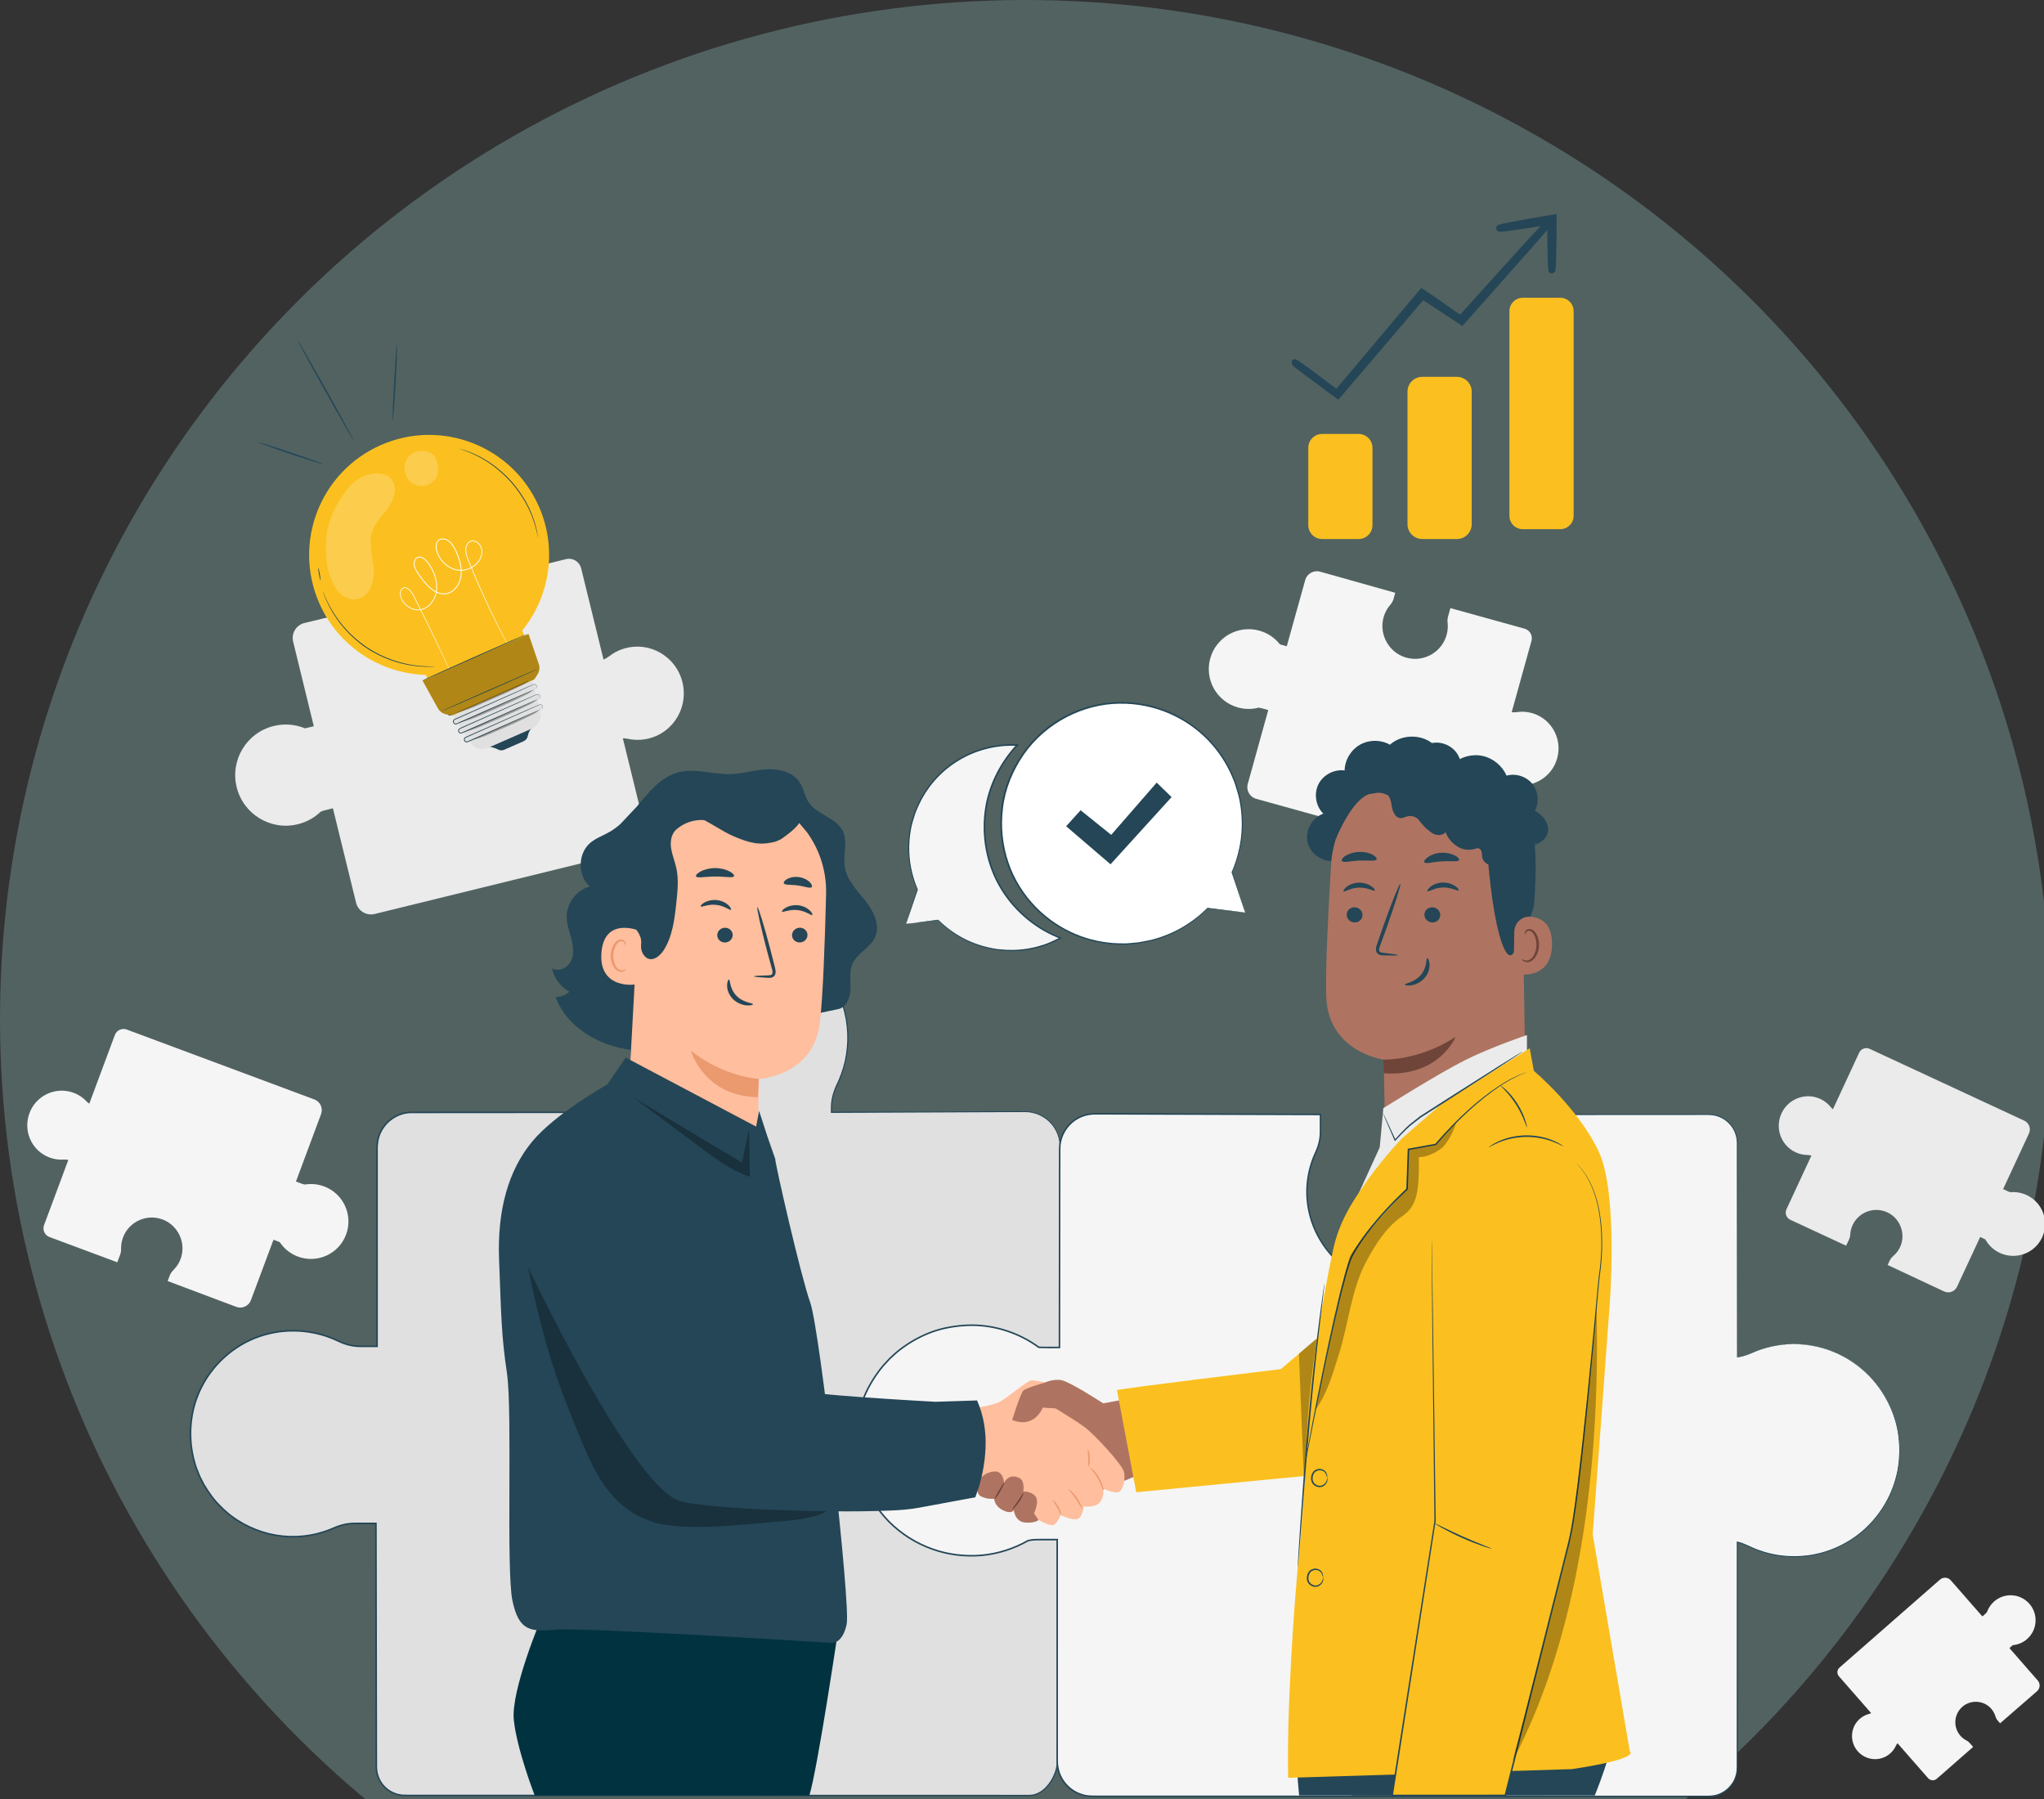 <svg width="300" height="264" viewBox="0 0 300 264" fill="none" xmlns="http://www.w3.org/2000/svg">
<rect x="0" y="0" width="300" height="264" fill="#333333" stroke="none"/>
<g clip-path="url(#clip0_43_2271)">
<ellipse cx="150.5" cy="149.567" rx="150.5" ry="149.567" fill="#9CD7D4" fill-opacity="0.29"/>
<path d="M91.926 95.089C90.98 95.322 90.131 95.745 89.406 96.306C89.153 96.502 88.876 96.665 88.581 96.786L85.296 83.4C85.054 82.414 84.06 81.811 83.074 82.053L69.146 85.471L69.534 87.052C69.624 87.417 69.785 87.76 70.005 88.065C70.447 88.678 70.783 89.383 70.975 90.162C71.796 93.51 69.678 96.89 66.267 97.584C63.262 98.196 60.196 96.398 59.26 93.478C58.93 92.449 58.892 91.409 59.088 90.433C59.175 89.998 59.178 89.549 59.072 89.118L58.8 88.009L44.678 91.427C43.468 91.723 42.727 92.945 43.024 94.155L46.057 106.572L45.094 106.809C44.985 106.836 44.874 106.859 44.761 106.879C43.357 106.302 41.764 106.147 40.177 106.537C36.195 107.513 33.76 111.533 34.736 115.515C35.713 119.497 39.733 121.932 43.714 120.955C45.016 120.636 46.151 119.989 47.058 119.126C47.239 119.038 47.429 118.968 47.626 118.919L48.861 118.616L52.261 132.472C52.557 133.682 53.779 134.423 54.989 134.126L93.53 124.67C94.515 124.428 95.118 123.433 94.876 122.448L91.415 108.34C91.667 108.342 91.919 108.37 92.168 108.424C93.488 108.708 94.917 108.607 96.302 108.005C99.052 106.811 100.703 103.864 100.305 100.875C99.759 96.761 95.82 94.134 91.926 95.089Z" fill="#EBEBEB"/>
<path d="M263.545 169.098C264.102 169.357 264.687 169.483 265.264 169.493C265.466 169.496 265.667 169.525 265.859 169.582L262.2 177.461C261.93 178.04 262.182 178.729 262.762 178.998L270.96 182.807L271.393 181.876C271.492 181.661 271.548 181.429 271.56 181.192C271.585 180.716 271.697 180.237 271.91 179.778C272.825 177.808 275.199 176.98 277.15 177.982C278.87 178.866 279.67 180.958 278.979 182.764C278.736 183.4 278.345 183.926 277.864 184.329C277.649 184.51 277.472 184.729 277.354 184.983L277.051 185.635L285.344 189.52C286.056 189.85 286.902 189.541 287.233 188.829L290.635 181.526L291.201 181.789C291.265 181.818 291.329 181.851 291.393 181.885C291.856 182.723 292.579 183.426 293.513 183.861C295.856 184.949 298.639 183.932 299.728 181.588C300.816 179.245 299.799 176.463 297.455 175.374C296.689 175.018 295.875 174.888 295.09 174.956C294.966 174.927 294.845 174.888 294.729 174.834L294.002 174.496L297.79 166.341C298.121 165.629 297.812 164.783 297.099 164.453L274.414 153.915C273.834 153.646 273.146 153.897 272.876 154.478L269.019 162.781C268.896 162.681 268.783 162.568 268.682 162.443C268.144 161.783 267.402 161.27 266.483 161.02C264.66 160.524 262.686 161.323 261.704 162.95C260.351 165.189 261.253 168.034 263.545 169.098Z" fill="#EBEBEB"/>
<path d="M277.42 257.323C277.782 257.006 278.059 256.627 278.249 256.216C278.315 256.072 278.4 255.938 278.502 255.818L282.987 260.942C283.317 261.319 283.891 261.357 284.268 261.027L289.599 256.36L289.069 255.755C288.947 255.615 288.798 255.501 288.632 255.418C288.299 255.249 287.991 255.017 287.73 254.718C286.608 253.437 286.768 251.472 288.106 250.392C289.285 249.44 291.038 249.531 292.114 250.599C292.492 250.975 292.745 251.423 292.881 251.895C292.942 252.106 293.043 252.303 293.188 252.469L293.559 252.893L298.976 248.182C299.439 247.776 299.486 247.072 299.081 246.609L294.926 241.852L295.294 241.53C295.336 241.493 295.379 241.458 295.424 241.424C296.172 241.357 296.905 241.063 297.513 240.531C299.037 239.196 299.191 236.88 297.857 235.355C296.523 233.831 294.206 233.677 292.681 235.011C292.183 235.448 291.832 235.989 291.631 236.574C291.571 236.654 291.504 236.728 291.429 236.794L290.956 237.208L286.313 231.904C285.908 231.441 285.204 231.394 284.74 231.8L269.987 244.714C269.61 245.044 269.572 245.618 269.902 245.995L274.63 251.395C274.519 251.452 274.401 251.497 274.28 251.53C273.636 251.705 273.033 252.075 272.562 252.654C271.628 253.804 271.574 255.472 272.428 256.692C273.605 258.372 275.929 258.628 277.42 257.323Z" fill="#F5F5F5"/>
<path d="M224.827 104.637C224.086 104.432 223.339 104.395 222.625 104.502C222.374 104.539 222.121 104.544 221.872 104.513L224.778 94.043C224.991 93.272 224.54 92.474 223.769 92.26L212.875 89.237L212.532 90.473C212.452 90.759 212.431 91.057 212.465 91.351C212.532 91.943 212.492 92.558 212.322 93.167C211.596 95.786 208.835 97.292 206.223 96.454C203.921 95.716 202.506 93.297 202.989 90.928C203.159 90.093 203.534 89.364 204.045 88.768C204.274 88.502 204.448 88.195 204.542 87.857L204.782 86.99L193.755 83.892C192.809 83.63 191.828 84.184 191.566 85.13L188.86 94.838L188.108 94.629C188.022 94.605 187.936 94.579 187.852 94.549C187.109 93.61 186.073 92.89 184.832 92.545C181.717 91.681 178.492 93.505 177.628 96.619C176.764 99.733 178.587 102.958 181.702 103.823C182.721 104.105 183.75 104.099 184.706 103.855C184.865 103.865 185.023 103.889 185.177 103.932L186.143 104.2L183.135 115.038C182.873 115.985 183.427 116.964 184.373 117.227L214.52 125.593C215.291 125.807 216.089 125.356 216.303 124.585L219.365 113.551C219.538 113.649 219.7 113.766 219.851 113.899C220.649 114.603 221.67 115.085 222.855 115.206C225.206 115.445 227.478 114.056 228.357 111.848C229.567 108.809 227.872 105.483 224.827 104.637Z" fill="#F5F5F5"/>
<path d="M7.273 169.866C7.949 170.117 8.645 170.212 9.322 170.17C9.559 170.155 9.797 170.171 10.028 170.22L6.466 179.783C6.203 180.487 6.562 181.271 7.266 181.533L17.217 185.239L17.637 184.11C17.734 183.849 17.779 183.572 17.771 183.294C17.756 182.734 17.843 182.163 18.051 181.606C18.941 179.214 21.646 178.026 24.023 179.021C26.118 179.897 27.247 182.274 26.605 184.453C26.378 185.22 25.968 185.873 25.442 186.389C25.207 186.619 25.019 186.893 24.904 187.201L24.609 187.993L34.679 191.78C35.544 192.102 36.506 191.662 36.828 190.797L40.141 181.931L40.828 182.187C40.907 182.216 40.985 182.248 41.062 182.283C41.681 183.221 42.592 183.979 43.727 184.401C46.571 185.461 49.736 184.014 50.796 181.169C51.855 178.325 50.408 175.159 47.564 174.1C46.633 173.754 45.669 173.677 44.755 173.828C44.607 173.806 44.461 173.771 44.32 173.718L43.438 173.39L47.125 163.49C47.447 162.626 47.007 161.664 46.143 161.342L18.607 151.086C17.902 150.824 17.119 151.182 16.857 151.886L13.103 161.966C12.949 161.86 12.807 161.737 12.676 161.601C11.987 160.877 11.069 160.344 9.97 160.136C7.79 159.722 5.552 160.839 4.551 162.835C3.173 165.581 4.491 168.83 7.273 169.866Z" fill="#F5F5F5"/>
<path d="M143.22 196.006C145.678 195.835 147.805 196.502 149.859 197.459C150.777 197.887 151.858 198.197 152.871 198.197L155.561 198.136L155.593 168.238C155.593 165.414 153.289 163.126 150.448 163.126L122.028 163.231V162.618C122.028 161.417 122.336 160.244 122.862 159.163C124.241 156.33 124.806 153.035 124.212 149.56C123.034 142.664 117.274 137.283 110.277 136.522C100.649 135.474 92.504 142.94 92.504 152.297C92.504 154.571 92.991 156.731 93.861 158.685C94.311 159.696 94.571 160.78 94.571 161.886L94.739 163.23H93.018H60.488C57.647 163.23 55.344 165.519 55.344 168.343V197.576H52.901C51.764 197.576 50.655 197.285 49.632 196.787C46.951 195.482 43.666 194.947 40.377 195.509C33.852 196.624 28.76 202.075 28.04 208.695C27.049 217.806 34.114 225.513 42.967 225.513C45.119 225.513 47.162 225.052 49.012 224.229C49.969 223.803 50.994 223.556 52.041 223.556H55.176L55.239 259.315C55.239 261.614 57.114 263.478 59.428 263.478H151.102C153.416 263.478 155.228 260.573 155.228 258.274V225.773H151.518C150.66 225.773 149.813 225.943 149.018 226.262C147.419 226.905 145.676 227.265 143.846 227.265C135.987 227.265 129.652 220.777 129.968 212.896C130.246 205.953 136.245 196.49 143.22 196.006Z" fill="#E0E0E0"/>
<path d="M143.22 196.006C143.22 196.006 143.139 196.018 142.978 196.038C142.817 196.058 142.574 196.076 142.26 196.146C141.63 196.265 140.693 196.521 139.571 197.102C137.334 198.244 134.398 200.851 132.188 205.204C131.115 207.37 130.144 209.979 130.016 212.963C129.977 214.451 130.168 216.012 130.648 217.558C131.128 219.102 131.909 220.628 133.001 221.997C134.092 223.364 135.489 224.575 137.133 225.48C138.774 226.386 140.664 226.978 142.656 227.141C144.646 227.333 146.74 227.054 148.722 226.306C149.698 225.878 150.804 225.659 151.901 225.706C152.995 225.705 154.104 225.704 155.228 225.704H155.299V225.775C155.302 230.915 155.304 236.379 155.307 242.146C155.309 245.029 155.31 247.988 155.311 251.019C155.312 252.534 155.313 254.068 155.313 255.62C155.313 256.395 155.313 257.176 155.314 257.96C155.322 258.349 155.298 258.757 155.234 259.151C155.155 259.543 155.057 259.934 154.905 260.307C154.618 261.057 154.194 261.763 153.627 262.351C153.073 262.944 152.335 263.407 151.505 263.536C151.082 263.583 150.683 263.563 150.274 263.568C149.867 263.568 149.458 263.568 149.049 263.568C148.23 263.569 147.407 263.569 146.579 263.569C143.27 263.57 139.894 263.571 136.454 263.573C129.575 263.574 122.441 263.577 115.076 263.578C100.346 263.581 84.691 263.585 68.301 263.588C66.252 263.588 64.192 263.588 62.12 263.588C61.08 263.579 60.056 263.611 58.994 263.567C57.929 263.462 56.91 262.942 56.201 262.135C55.481 261.335 55.1 260.245 55.126 259.172C55.124 258.12 55.122 257.065 55.121 256.008C55.117 253.894 55.113 251.769 55.109 249.634C55.093 241.094 55.077 232.394 55.061 223.557L55.175 223.671C54.525 223.671 53.874 223.671 53.22 223.671C52.566 223.682 51.906 223.642 51.267 223.717C50.623 223.792 49.989 223.958 49.382 224.198C48.782 224.452 48.157 224.724 47.518 224.919C44.962 225.746 42.151 225.846 39.49 225.213C36.84 224.557 34.307 223.223 32.358 221.235C31.345 220.282 30.54 219.129 29.82 217.938C29.51 217.313 29.151 216.71 28.926 216.045C28.806 215.717 28.658 215.397 28.56 215.061L28.284 214.047C27.481 210.715 27.781 207.123 29.215 204.032C30.625 200.933 33.105 198.365 36.099 196.831C37.595 196.057 39.221 195.564 40.875 195.319C42.532 195.093 44.22 195.134 45.855 195.436C46.673 195.588 47.477 195.805 48.256 196.087C48.645 196.228 49.031 196.382 49.405 196.558C49.785 196.733 50.141 196.909 50.526 197.04C52.05 197.641 53.716 197.422 55.342 197.463L55.229 197.576C55.229 191.254 55.23 185.009 55.23 178.852C55.23 175.773 55.231 172.716 55.231 169.682C55.246 168.927 55.182 168.165 55.322 167.396C55.455 166.635 55.773 165.911 56.227 165.292C57.127 164.042 58.591 163.226 60.118 163.139C72.068 163.135 83.632 163.131 94.737 163.127L94.634 163.244C94.577 162.783 94.522 162.341 94.466 161.9L94.465 161.893V161.886C94.466 161.065 94.318 160.247 94.056 159.472C93.927 159.083 93.757 158.714 93.594 158.328C93.436 157.944 93.294 157.554 93.165 157.16C92.655 155.583 92.401 153.936 92.401 152.301L92.467 151.078C92.482 150.875 92.48 150.671 92.509 150.469L92.608 149.868C92.683 149.469 92.719 149.062 92.827 148.673L93.15 147.505C93.197 147.308 93.267 147.119 93.346 146.933L93.567 146.372C93.713 145.997 93.854 145.621 94.055 145.273L94.612 144.211L95.271 143.215C96.195 141.927 97.257 140.731 98.512 139.788L98.969 139.419L99.458 139.096C99.787 138.886 100.108 138.664 100.442 138.465C101.138 138.12 101.807 137.72 102.541 137.473C103.967 136.871 105.487 136.573 106.994 136.406C107.753 136.373 108.509 136.293 109.262 136.37C109.638 136.395 110.015 136.402 110.388 136.443C110.759 136.499 111.13 136.555 111.5 136.611C114.436 137.187 117.165 138.552 119.298 140.51C121.432 142.461 123.028 144.937 123.824 147.615C124.661 150.282 124.73 153.114 124.149 155.735C123.857 157.045 123.386 158.305 122.807 159.477C122.543 160.07 122.344 160.688 122.229 161.319C122.104 161.951 122.103 162.587 122.108 163.231L122.026 163.149C129.734 163.124 136.955 163.101 143.647 163.08C145.32 163.075 146.959 163.07 148.565 163.064C148.966 163.063 149.366 163.062 149.763 163.061C150.16 163.057 150.555 163.056 150.954 163.085C151.748 163.161 152.51 163.427 153.173 163.833C154.515 164.636 155.401 166.052 155.598 167.523C155.691 168.265 155.638 168.988 155.65 169.705C155.649 170.421 155.648 171.129 155.647 171.828C155.624 183.004 155.606 191.888 155.593 198.137V198.17L155.56 198.171C154.476 198.185 153.469 198.236 152.526 198.216C151.582 198.148 150.74 197.878 150.009 197.557C148.567 196.873 147.316 196.449 146.294 196.24C145.271 196.027 144.494 195.994 143.983 195.991C143.726 195.989 143.535 195.996 143.409 196.002C143.284 196.005 143.22 196.006 143.22 196.006C143.22 196.006 143.471 195.975 143.984 195.972C144.497 195.97 145.276 195.997 146.303 196.204C147.329 196.408 148.588 196.83 150.032 197.509C150.759 197.826 151.598 198.09 152.532 198.155C153.466 198.172 154.479 198.119 155.56 198.102L155.528 198.135C155.528 191.886 155.529 183.002 155.529 171.826C155.53 171.127 155.53 170.42 155.53 169.703C155.517 168.989 155.567 168.255 155.476 167.539C155.282 166.104 154.416 164.725 153.107 163.944C152.46 163.549 151.717 163.29 150.944 163.217C150.559 163.19 150.164 163.191 149.766 163.196C149.368 163.197 148.969 163.199 148.568 163.201C146.962 163.208 145.322 163.215 143.649 163.222C136.958 163.25 129.736 163.28 122.029 163.313L121.948 163.313L121.947 163.231C121.941 162.594 121.942 161.933 122.069 161.289C122.186 160.645 122.388 160.014 122.656 159.41C123.236 158.233 123.696 156.998 123.986 155.698C124.558 153.107 124.488 150.303 123.658 147.668C122.869 145.02 121.289 142.573 119.178 140.646C117.067 138.711 114.368 137.364 111.467 136.797C111.102 136.742 110.736 136.686 110.369 136.631C110 136.591 109.627 136.585 109.256 136.56C108.511 136.484 107.764 136.564 107.014 136.596C105.525 136.763 104.023 137.056 102.615 137.653C101.89 137.897 101.23 138.293 100.541 138.634C100.211 138.83 99.895 139.051 99.57 139.258L99.087 139.577L98.636 139.942C97.396 140.874 96.349 142.057 95.437 143.329L94.786 144.313L94.237 145.363C94.038 145.706 93.899 146.078 93.756 146.448L93.537 147.002C93.46 147.185 93.391 147.371 93.345 147.566L93.026 148.719C92.92 149.104 92.885 149.506 92.811 149.899L92.714 150.493C92.685 150.692 92.687 150.894 92.672 151.094L92.607 152.301C92.608 153.916 92.86 155.541 93.364 157.097C93.491 157.486 93.631 157.871 93.788 158.25C93.946 158.625 94.123 159.008 94.254 159.406C94.523 160.2 94.676 161.04 94.676 161.887L94.675 161.874C94.73 162.315 94.786 162.757 94.843 163.218L94.858 163.335H94.74C83.64 163.343 72.081 163.351 60.136 163.359C58.672 163.442 57.27 164.226 56.409 165.422C55.973 166.016 55.669 166.709 55.542 167.437C55.409 168.16 55.469 168.924 55.455 169.683C55.456 172.717 55.456 175.774 55.456 178.852C55.457 185.01 55.457 191.255 55.458 197.577V197.691H55.344C54.529 197.691 53.713 197.691 52.896 197.691C52.064 197.69 51.235 197.534 50.452 197.255C50.06 197.122 49.678 196.933 49.312 196.765C48.943 196.592 48.564 196.441 48.18 196.302C47.412 196.024 46.62 195.811 45.815 195.661C44.204 195.363 42.541 195.323 40.908 195.546C39.278 195.788 37.678 196.273 36.206 197.035C33.258 198.546 30.814 201.076 29.425 204.128C28.014 207.172 27.719 210.712 28.509 213.993L28.781 214.992C28.878 215.322 29.023 215.637 29.142 215.96C29.363 216.615 29.717 217.209 30.023 217.824C30.731 218.997 31.523 220.134 32.522 221.072C34.441 223.03 36.935 224.343 39.544 224.99C42.166 225.613 44.935 225.515 47.451 224.701C48.086 224.506 48.682 224.247 49.3 223.985C49.924 223.738 50.578 223.568 51.242 223.49C51.912 223.413 52.569 223.454 53.222 223.443C53.876 223.443 54.528 223.443 55.177 223.443H55.291V223.557C55.306 232.394 55.321 241.094 55.335 249.633C55.338 251.768 55.342 253.893 55.345 256.008C55.347 257.065 55.349 258.12 55.351 259.172C55.326 260.204 55.686 261.225 56.369 261.988C57.042 262.754 58.008 263.248 59.019 263.347C60.037 263.389 61.092 263.359 62.123 263.369C64.194 263.369 66.254 263.369 68.303 263.369C84.694 263.373 100.348 263.376 115.078 263.379C122.444 263.381 129.578 263.383 136.457 263.385C139.897 263.386 143.273 263.387 146.582 263.388C147.41 263.389 148.233 263.389 149.052 263.389C149.461 263.389 149.869 263.39 150.277 263.39C150.682 263.386 151.097 263.404 151.482 263.361C152.261 263.24 152.967 262.803 153.503 262.23C154.051 261.662 154.465 260.974 154.745 260.244C154.894 259.882 154.989 259.501 155.065 259.121C155.128 258.736 155.151 258.356 155.144 257.961C155.144 257.176 155.144 256.396 155.145 255.62C155.145 254.068 155.146 252.535 155.147 251.019C155.148 247.988 155.149 245.03 155.151 242.146C155.154 236.38 155.156 230.915 155.159 225.775L155.23 225.846C154.106 225.846 152.997 225.845 151.903 225.845C150.81 225.799 149.749 226.008 148.772 226.433C146.77 227.186 144.655 227.465 142.648 227.268C140.637 227.101 138.732 226.5 137.077 225.585C135.42 224.67 134.014 223.447 132.917 222.067C131.818 220.685 131.033 219.147 130.552 217.589C130.071 216.03 129.881 214.458 129.923 212.96C130.059 209.955 131.039 207.341 132.122 205.17C134.349 200.809 137.303 198.202 139.554 197.068C140.683 196.49 141.625 196.239 142.257 196.127C142.573 196.061 142.817 196.046 142.978 196.028C143.139 196.011 143.22 196.006 143.22 196.006Z" fill="#244657"/>
<path d="M263.314 197.23C261.091 197.23 258.982 197.706 257.072 198.555C256.403 198.853 255.701 199.063 254.983 199.169V167.742C254.983 165.429 253.108 163.553 250.794 163.553H218.094V167.264C218.094 168.122 218.264 168.969 218.586 169.764C219.232 171.362 219.594 173.106 219.594 174.936C219.594 182.795 213.066 189.129 205.137 188.814C198.15 188.536 192.337 182.89 191.85 175.914C191.678 173.456 192.16 171.132 193.124 169.078C193.555 168.16 193.803 167.169 193.803 166.155V163.553L160.674 163.448C157.833 163.448 155.53 165.751 155.53 168.592L155.498 197.739H153.24C152.983 197.739 152.723 197.732 152.463 197.713C149.667 195.672 146.224 194.464 142.497 194.464C133.149 194.464 125.572 202.042 125.572 211.39C125.572 220.738 133.149 228.316 142.497 228.316C145.555 228.316 148.42 227.501 150.895 226.083C151.345 225.986 151.804 225.933 152.267 225.933H155.165V258.463C155.165 261.304 157.468 263.607 160.309 263.607H250.794C253.107 263.607 254.983 261.731 254.983 259.418V226.296C255.541 226.435 256.084 226.637 256.605 226.89C259.373 228.237 262.592 228.79 265.987 228.21C272.725 227.059 277.983 221.431 278.726 214.595C279.75 205.188 272.455 197.23 263.314 197.23Z" fill="#F5F5F5"/>
<path d="M263.313 197.23C263.313 197.23 263.645 197.241 264.297 197.273C264.622 197.291 265.03 197.293 265.507 197.389C265.746 197.427 266.005 197.469 266.283 197.514C266.564 197.546 266.854 197.624 267.162 197.714C267.471 197.798 267.798 197.888 268.145 197.983C268.484 198.097 268.832 198.248 269.202 198.389C269.386 198.463 269.577 198.532 269.767 198.615C269.952 198.711 270.14 198.809 270.333 198.909C270.714 199.117 271.134 199.295 271.517 199.574C273.116 200.564 274.801 202.031 276.179 204.084C277.539 206.125 278.655 208.756 278.814 211.792C278.829 212.169 278.863 212.551 278.865 212.937C278.845 213.324 278.823 213.714 278.802 214.108C278.787 214.305 278.791 214.505 278.76 214.703C278.731 214.9 278.701 215.099 278.671 215.298C278.64 215.498 278.609 215.698 278.578 215.9C278.531 216.098 278.484 216.298 278.437 216.498C278.058 218.101 277.401 219.71 276.452 221.215C275.502 222.718 274.267 224.128 272.753 225.293C271.237 226.452 269.455 227.375 267.495 227.929C267.009 228.078 266.5 228.156 265.997 228.274C265.487 228.354 264.971 228.426 264.447 228.46C263.402 228.54 262.332 228.512 261.263 228.367C260.192 228.23 259.124 227.962 258.08 227.588C257.023 227.232 256.065 226.614 254.965 226.366L255.054 226.296C255.057 231.384 255.059 236.783 255.062 242.475C255.064 245.321 255.065 248.238 255.066 251.227C255.067 252.721 255.068 254.233 255.068 255.761C255.069 256.526 255.069 257.294 255.069 258.067C255.069 258.454 255.07 258.841 255.07 259.23C255.074 259.422 255.058 259.623 255.049 259.821C255.02 260.017 255.004 260.218 254.949 260.409C254.599 261.972 253.275 263.286 251.665 263.606C251.266 263.682 250.849 263.703 250.452 263.695C250.051 263.695 249.649 263.696 249.246 263.696C248.439 263.696 247.63 263.696 246.815 263.697C243.558 263.697 240.237 263.699 236.855 263.7C230.089 263.701 223.078 263.704 215.842 263.705C201.371 263.708 186.004 263.711 169.921 263.714C167.911 263.715 165.889 263.715 163.857 263.715C162.841 263.715 161.821 263.716 160.8 263.716C160.294 263.722 159.763 263.708 159.25 263.609C158.739 263.496 158.244 263.315 157.78 263.068C156.865 262.557 156.095 261.776 155.623 260.832C155.375 260.365 155.222 259.853 155.131 259.334C155.032 258.81 155.059 258.279 155.053 257.766C155.053 255.691 155.053 253.606 155.053 251.512C155.052 243.134 155.051 234.6 155.051 225.932L155.165 226.046C154.495 226.046 153.793 226.046 153.074 226.046C152.717 226.048 152.346 226.039 151.991 226.052C151.632 226.069 151.273 226.117 150.919 226.193L150.952 226.181C148.875 227.367 146.514 228.138 144.066 228.356C141.621 228.564 139.099 228.266 136.742 227.412C134.387 226.564 132.194 225.191 130.4 223.388C128.62 221.573 127.233 219.354 126.395 216.93C125.81 215.191 125.478 213.367 125.463 211.537C125.469 209.709 125.739 207.889 126.283 206.153C126.832 204.417 127.7 202.798 128.759 201.336C129.275 200.591 129.898 199.935 130.515 199.278L131.515 198.369C131.853 198.071 132.23 197.822 132.585 197.546C134.051 196.507 135.665 195.686 137.369 195.138C139.082 194.616 140.86 194.37 142.637 194.352C146.193 194.367 149.702 195.545 152.529 197.62L152.471 197.599C153.471 197.649 154.492 197.614 155.497 197.625L155.384 197.738C155.391 191.511 155.399 185.363 155.406 179.303C155.409 176.273 155.413 173.264 155.417 170.279L155.418 169.161C155.414 168.791 155.419 168.415 155.449 168.034C155.53 167.279 155.779 166.545 156.169 165.897C156.94 164.595 158.293 163.659 159.778 163.42C160.526 163.294 161.262 163.354 161.991 163.343C162.722 163.346 163.452 163.348 164.18 163.35C165.636 163.355 167.087 163.36 168.531 163.365C171.418 163.375 174.281 163.384 177.117 163.394C182.788 163.413 188.353 163.432 193.802 163.45L193.905 163.451V163.554C193.905 164.334 193.904 165.112 193.904 165.887C193.926 166.667 193.817 167.462 193.576 168.204C193.459 168.575 193.302 168.938 193.141 169.285C192.981 169.631 192.843 169.986 192.712 170.342C192.459 171.059 192.259 171.792 192.129 172.536C191.585 175.514 192.102 178.611 193.463 181.214C194.142 182.516 195.01 183.715 196.05 184.728C197.087 185.742 198.271 186.589 199.543 187.238C202.083 188.571 205.006 188.962 207.745 188.57C210.49 188.164 213.05 186.915 215.024 185.095C215.994 184.173 216.886 183.162 217.538 182.01C218.208 180.876 218.747 179.666 219.048 178.402C219.723 175.894 219.635 173.244 218.885 170.858C218.714 170.256 218.434 169.696 218.263 169.083C218.091 168.476 218.006 167.846 218.009 167.222C218.01 165.987 218.01 164.764 218.011 163.554V163.472H218.093C226.692 163.476 234.687 163.48 242.025 163.483C243.859 163.484 245.652 163.486 247.404 163.486C248.279 163.487 249.144 163.487 249.999 163.488C250.426 163.491 250.85 163.478 251.279 163.519C251.705 163.566 252.118 163.687 252.506 163.852C253.279 164.196 253.937 164.765 254.377 165.461C254.825 166.155 255.041 166.971 255.043 167.771C255.042 169.35 255.041 170.886 255.039 172.377C255.026 184.307 255.017 193.383 255.01 199.169L254.978 199.142C256.45 198.95 257.559 198.233 258.607 197.946C259.642 197.615 260.524 197.454 261.225 197.358C261.927 197.266 262.451 197.241 262.797 197.232C263.144 197.225 263.313 197.23 263.313 197.23C263.313 197.23 263.144 197.234 262.799 197.246C262.453 197.26 261.931 197.289 261.23 197.386C260.531 197.486 259.652 197.652 258.621 197.987C257.581 198.275 256.473 198.998 254.987 199.197L254.955 199.201V199.169C254.949 193.383 254.938 184.307 254.925 172.377C254.924 170.886 254.923 169.35 254.922 167.771C254.918 166.992 254.707 166.201 254.272 165.528C253.844 164.853 253.205 164.301 252.455 163.969C252.077 163.81 251.677 163.693 251.264 163.647C250.853 163.608 250.426 163.621 249.999 163.619C249.144 163.62 248.279 163.62 247.404 163.621C245.652 163.622 243.859 163.623 242.025 163.624C234.687 163.628 226.692 163.632 218.093 163.636L218.175 163.554C218.176 164.764 218.176 165.987 218.177 167.222C218.174 167.832 218.258 168.444 218.426 169.037C218.59 169.626 218.874 170.196 219.048 170.807C219.809 173.222 219.901 175.905 219.219 178.446C218.914 179.726 218.37 180.952 217.692 182.102C217.032 183.268 216.13 184.294 215.147 185.228C213.148 187.074 210.556 188.342 207.773 188.755C204.998 189.155 202.032 188.759 199.456 187.409C198.166 186.751 196.966 185.893 195.913 184.866C194.859 183.839 193.978 182.625 193.288 181.304C191.906 178.665 191.38 175.521 191.931 172.5C192.062 171.745 192.265 171 192.521 170.273C192.654 169.911 192.794 169.55 192.956 169.199C193.119 168.849 193.268 168.505 193.382 168.141C193.617 167.415 193.721 166.658 193.7 165.886C193.7 165.111 193.699 164.333 193.699 163.553L193.802 163.656C188.353 163.639 182.788 163.623 177.117 163.606C174.281 163.598 171.419 163.589 168.531 163.581C167.087 163.576 165.637 163.572 164.18 163.567C163.452 163.565 162.722 163.563 161.991 163.561C161.26 163.571 160.52 163.514 159.816 163.635C158.393 163.864 157.097 164.762 156.358 166.01C155.984 166.63 155.746 167.334 155.668 168.057C155.64 168.417 155.634 168.786 155.639 169.161L155.638 170.279C155.635 173.264 155.632 176.273 155.629 179.303C155.623 185.363 155.617 191.511 155.61 197.738V197.852L155.497 197.851C154.486 197.84 153.487 197.876 152.455 197.825L152.423 197.823L152.396 197.803C149.606 195.756 146.144 194.594 142.635 194.58C140.882 194.598 139.128 194.841 137.438 195.355C135.757 195.896 134.165 196.707 132.719 197.732C132.369 198.004 131.997 198.25 131.664 198.544L130.677 199.441C130.069 200.089 129.454 200.737 128.945 201.471C127.901 202.913 127.045 204.51 126.503 206.223C125.966 207.936 125.7 209.731 125.694 211.535C125.709 213.341 126.037 215.139 126.613 216.854C127.44 219.246 128.808 221.435 130.565 223.226C132.335 225.004 134.498 226.36 136.821 227.196C139.145 228.038 141.634 228.332 144.046 228.128C146.461 227.913 148.79 227.153 150.839 225.982L150.854 225.974L150.872 225.97C151.237 225.891 151.61 225.841 151.982 225.824C152.358 225.811 152.714 225.82 153.075 225.817C153.794 225.817 154.496 225.817 155.166 225.817H155.28V225.931C155.279 234.6 155.278 243.134 155.278 251.512C155.278 253.606 155.277 255.691 155.277 257.765C155.282 258.287 155.256 258.8 155.352 259.296C155.438 259.793 155.584 260.284 155.822 260.731C156.274 261.635 157.012 262.383 157.888 262.873C158.332 263.11 158.806 263.283 159.295 263.392C159.79 263.486 160.286 263.501 160.801 263.494C161.823 263.494 162.841 263.495 163.858 263.495C165.89 263.495 167.912 263.495 169.922 263.496C186.005 263.499 201.372 263.502 215.843 263.505C223.079 263.507 230.091 263.509 236.856 263.511C240.239 263.512 243.56 263.513 246.817 263.514C247.631 263.514 248.441 263.514 249.247 263.515C249.65 263.515 250.052 263.515 250.453 263.515C250.858 263.523 251.243 263.502 251.63 263.43C253.173 263.126 254.444 261.865 254.781 260.367C254.873 259.994 254.9 259.616 254.897 259.228C254.897 258.839 254.897 258.452 254.897 258.065C254.898 257.293 254.898 256.524 254.898 255.76C254.899 254.231 254.9 252.719 254.9 251.225C254.901 248.237 254.903 245.319 254.904 242.473C254.907 236.782 254.91 231.381 254.912 226.295V226.205L255.001 226.225C256.128 226.484 257.09 227.107 258.128 227.456C259.162 227.828 260.22 228.094 261.281 228.231C262.342 228.376 263.402 228.405 264.439 228.328C264.958 228.295 265.47 228.224 265.976 228.145C266.474 228.028 266.979 227.952 267.462 227.805C269.406 227.258 271.175 226.345 272.681 225.197C274.185 224.043 275.413 222.646 276.358 221.155C277.303 219.661 277.958 218.065 278.337 216.473C278.384 216.274 278.431 216.076 278.478 215.879C278.51 215.679 278.541 215.48 278.572 215.282C278.602 215.083 278.632 214.886 278.662 214.69C278.692 214.494 278.689 214.295 278.705 214.1C278.727 213.707 278.748 213.319 278.77 212.936C278.769 212.552 278.735 212.172 278.72 211.796C278.569 208.779 277.465 206.16 276.117 204.126C274.75 202.08 273.077 200.614 271.487 199.623C271.106 199.344 270.688 199.165 270.31 198.956C270.118 198.856 269.93 198.758 269.747 198.661C269.558 198.577 269.367 198.508 269.184 198.433C268.816 198.291 268.47 198.14 268.132 198.025C267.787 197.928 267.461 197.837 267.153 197.751C266.846 197.661 266.557 197.581 266.277 197.547C266 197.501 265.742 197.458 265.504 197.418C265.028 197.318 264.621 197.313 264.296 197.292C263.645 197.254 263.313 197.23 263.313 197.23Z" fill="#244657"/>
<path d="M153.049 203.028C153.049 203.028 154.534 202.262 155.846 202.549C157.157 202.837 161.919 205.941 161.919 205.941L165.756 205.225L168.017 216.058L153.049 222.278V203.028Z" fill="#AE7461"/>
<path d="M141.977 206.804C141.977 206.804 145.406 206.371 146.648 205.75C147.89 205.13 150.852 202.502 151.472 202.55C152.093 202.598 154.339 203.028 154.339 203.028L153.431 205.75C153.431 205.75 157.921 208.473 159.258 209.476C160.596 210.48 164.8 214.97 164.991 216.068C165.182 217.167 164.847 218.457 164.322 218.887C163.796 219.317 161.886 218.457 161.886 218.457C161.886 218.457 162.172 219.46 161.456 220.415C160.739 221.371 159.067 221.036 159.067 221.036C159.067 221.036 158.924 222.612 158.159 222.899C157.395 223.185 155.676 222.326 155.676 222.326C155.676 222.326 155.157 223.663 154.532 223.807C153.908 223.95 152.14 222.899 152.14 222.899C152.14 222.899 144.497 217.406 142.778 216.594C141.058 215.782 140.532 215.734 140.532 215.734L141.977 206.804Z" fill="#FFBE9D"/>
<path d="M155.677 222.326C155.642 222.325 155.621 222.192 155.54 221.991C155.46 221.789 155.325 221.519 155.156 221.228C154.815 220.645 154.51 220.179 154.564 220.139C154.611 220.103 155.002 220.51 155.355 221.113C155.53 221.414 155.652 221.714 155.696 221.945C155.743 222.178 155.705 222.329 155.677 222.326Z" fill="#EB996E"/>
<path d="M158.852 221.398C158.79 221.43 158.416 220.744 157.889 219.955C157.366 219.159 156.806 218.628 156.847 218.579C156.883 218.526 157.54 219.006 158.079 219.826C158.621 220.637 158.903 221.373 158.852 221.398Z" fill="#EB996E"/>
<path d="M161.919 218.64C161.851 218.657 161.638 217.83 161.11 216.939C160.591 216.042 159.974 215.452 160.021 215.401C160.055 215.354 160.766 215.889 161.308 216.823C161.858 217.752 161.976 218.634 161.919 218.64Z" fill="#EB996E"/>
<path d="M159.681 212.678C159.741 212.666 159.905 213.234 159.936 213.959C159.969 214.684 159.856 215.265 159.795 215.257C159.73 215.251 159.739 214.674 159.706 213.969C159.676 213.264 159.616 212.691 159.681 212.678Z" fill="#EB996E"/>
<path d="M148.559 208.377C148.559 208.377 149.753 204.556 150.183 204.078C150.613 203.601 154.607 202.549 154.607 202.549L155.845 205.751L154.959 206.688L153.049 206.563C153.05 206.562 151.855 209.715 148.559 208.377Z" fill="#AE7461"/>
<path d="M141.229 215.935C141.229 215.935 140.683 216.355 141.229 217.358C141.775 218.362 143.256 217.645 143.734 217.358C143.734 217.358 143.017 219.03 143.925 219.556C144.832 220.081 145.931 219.938 145.931 219.938C145.931 219.938 145.884 220.941 147.174 221.61C148.463 222.278 148.798 221.61 148.798 221.61C148.798 221.61 148.941 223.281 150.422 223.425C151.903 223.568 152.424 223.059 152.424 223.059L151.759 222.072C151.759 222.072 152.619 220.319 151.95 219.556C151.281 218.791 150.183 218.887 150.183 218.887C150.183 218.887 150.475 217.335 149.623 216.903C148.04 216.099 147.364 217.598 147.364 217.598C147.364 217.598 147.269 215.897 146.027 215.935C144.785 215.974 144.116 216.738 144.116 216.738L141.229 215.935Z" fill="#AE7461"/>
<path d="M147.365 217.597C147.421 217.625 147.186 218.207 146.795 218.871C146.405 219.536 146.009 220.023 145.958 219.988C145.905 219.952 146.211 219.412 146.597 218.755C146.984 218.098 147.307 217.568 147.365 217.597Z" fill="#6F4439"/>
<path d="M150.213 219.102C150.269 219.128 150.025 219.749 149.562 220.423C149.101 221.1 148.611 221.552 148.566 221.51C148.518 221.465 148.922 220.954 149.372 220.293C149.825 219.635 150.154 219.073 150.213 219.102Z" fill="#6F4439"/>
<path d="M120.625 237.129H113.379L111.524 263.479H118.789C120.026 259.465 123.117 238.553 123.117 238.553L120.625 237.129Z" fill="#01323F"/>
<path d="M79.587 237.129C79.587 237.129 74.95 248.003 75.413 252.405C75.877 256.806 78.481 263.479 78.481 263.479H114.369C114.369 263.479 115.371 259.802 116.144 254.365C116.916 248.928 119.003 237.129 119.003 237.129H79.587Z" fill="#01323F"/>
<path d="M127.012 132.185C125.8 130.655 124.302 129.182 123.992 127.255C123.706 125.484 124.481 123.544 123.687 121.935C122.709 119.956 119.9 119.569 118.682 117.728C118.092 116.837 117.952 115.707 117.37 114.811C116.378 113.283 114.341 112.791 112.523 112.896C110.704 113 108.93 113.566 107.109 113.604C104.61 113.656 102.08 112.719 99.654 113.317C96.977 113.977 95.249 116.234 93.423 118.41L91.057 120.922C90.573 121.348 90.062 121.737 89.507 122.059C88.537 122.622 87.439 122.99 86.592 123.726C84.78 125.302 84.769 128.504 86.572 130.091C84.625 130.609 83.152 132.544 83.17 134.559C83.18 135.668 83.588 136.727 83.868 137.8C84.148 138.872 84.29 140.058 83.799 141.052C83.308 142.046 81.977 142.68 81.038 142.089C81.309 143.538 82.274 144.842 83.582 145.524C83.036 146.033 82.291 146.322 81.545 146.313C83.336 151.154 88.711 153.912 93.865 154.185C99.019 154.458 104.047 152.739 108.922 151.042L122.976 148.094C124.208 147.873 124.786 146.416 124.828 145.165C124.869 143.913 124.614 142.597 125.116 141.45C125.804 139.878 127.707 139.116 128.423 137.556C129.237 135.783 128.224 133.714 127.012 132.185Z" fill="#244657"/>
<path d="M93.567 143.289C92.71 140.104 91.867 136.897 91.571 133.613C91.275 130.328 91.549 126.934 92.856 123.907C93.054 123.448 94.698 120.384 95.193 120.459C95.546 120.512 94.482 123.394 94.645 123.711C96.207 126.743 96.491 130.306 96.042 133.686C95.594 137.066 94.73 140.084 93.567 143.289Z" fill="#244657"/>
<path d="M93.89 130.707C94.047 122.437 98.99 115.637 107.252 116.022L108.014 116.102C115.676 116.91 121.436 123.465 121.247 131.167C121.072 138.334 120.785 146.25 120.336 150.057C119.406 157.939 111.383 158.334 111.383 158.334C111.366 158.333 111.167 171.354 111.167 171.354L92.382 158.337L93.89 130.707Z" fill="#FFBE9D"/>
<path d="M111.383 158.334C111.383 158.334 106.378 158.102 101.427 154.213C101.427 154.213 103.277 160.884 111.227 161.003L111.383 158.334Z" fill="#EB996E"/>
<path d="M118.512 137.283C118.47 137.881 117.93 138.338 117.305 138.306C116.682 138.274 116.209 137.765 116.251 137.167C116.292 136.57 116.833 136.112 117.456 136.144C118.08 136.176 118.553 136.686 118.512 137.283Z" fill="#244657"/>
<path d="M119.215 134.265C119.06 134.397 118.273 133.675 117.059 133.551C115.849 133.409 114.893 133.939 114.778 133.776C114.72 133.704 114.89 133.453 115.308 133.212C115.719 132.971 116.398 132.766 117.153 132.849C117.908 132.933 118.515 133.278 118.85 133.601C119.192 133.927 119.291 134.206 119.215 134.265Z" fill="#244657"/>
<path d="M107.536 137.284C107.494 137.881 106.954 138.339 106.329 138.307C105.706 138.274 105.233 137.766 105.275 137.168C105.317 136.571 105.857 136.112 106.48 136.145C107.105 136.176 107.577 136.687 107.536 137.284Z" fill="#244657"/>
<path d="M107.283 133.503C107.128 133.635 106.339 132.913 105.127 132.789C103.917 132.647 102.961 133.177 102.845 133.014C102.787 132.942 102.956 132.692 103.375 132.45C103.786 132.209 104.466 132.005 105.221 132.087C105.976 132.171 106.582 132.517 106.917 132.839C107.259 133.166 107.358 133.445 107.283 133.503Z" fill="#244657"/>
<path d="M110.651 143.281C110.653 143.212 111.421 143.161 112.659 143.134C112.972 143.134 113.272 143.103 113.346 142.898C113.442 142.682 113.348 142.334 113.236 141.958C113.023 141.178 112.802 140.361 112.569 139.503C111.651 136.012 111.021 133.154 111.162 133.118C111.303 133.082 112.162 135.884 113.079 139.375C113.298 140.236 113.507 141.056 113.707 141.84C113.786 142.204 113.946 142.625 113.739 143.073C113.631 143.295 113.386 143.439 113.182 143.472C112.978 143.511 112.803 143.496 112.649 143.489C111.412 143.426 110.649 143.351 110.651 143.281Z" fill="#244657"/>
<path d="M106.994 143.744C107.192 143.754 107.056 145.07 108.084 146.123C109.11 147.179 110.529 147.179 110.52 147.365C110.53 147.449 110.18 147.588 109.587 147.541C109.003 147.5 108.174 147.224 107.545 146.58C106.918 145.934 106.704 145.138 106.716 144.593C106.724 144.038 106.905 143.727 106.994 143.744Z" fill="#244657"/>
<path d="M107.735 128.574C107.581 128.892 106.387 128.608 104.946 128.629C103.504 128.622 102.313 128.917 102.155 128.602C102.086 128.451 102.319 128.163 102.816 127.892C103.309 127.622 104.075 127.396 104.94 127.391C105.804 127.388 106.572 127.605 107.067 127.871C107.568 128.137 107.803 128.423 107.735 128.574Z" fill="#244657"/>
<path d="M119.139 130.181C118.896 130.434 118.091 130.06 117.088 129.94C116.089 129.785 115.213 129.93 115.047 129.621C114.976 129.472 115.139 129.21 115.538 128.988C115.932 128.767 116.567 128.62 117.255 128.713C117.943 128.808 118.515 129.12 118.835 129.44C119.16 129.76 119.247 130.056 119.139 130.181Z" fill="#244657"/>
<path d="M93.918 136.618C93.79 136.546 88.665 134.443 88.268 139.857C87.872 145.27 93.389 144.552 93.41 144.397C93.43 144.242 93.918 136.618 93.918 136.618Z" fill="#FFBE9D"/>
<path d="M91.906 142.225C91.883 142.206 91.806 142.284 91.641 142.346C91.481 142.405 91.21 142.435 90.936 142.309C90.379 142.057 89.964 141.114 90.009 140.136C90.031 139.642 90.168 139.181 90.372 138.805C90.566 138.421 90.842 138.163 91.134 138.133C91.426 138.088 91.617 138.275 91.672 138.432C91.733 138.589 91.691 138.695 91.719 138.706C91.733 138.721 91.842 138.624 91.815 138.397C91.8 138.288 91.746 138.155 91.627 138.042C91.505 137.927 91.317 137.859 91.116 137.866C90.696 137.864 90.292 138.22 90.069 138.633C89.823 139.046 89.657 139.564 89.632 140.118C89.587 141.211 90.07 142.273 90.836 142.557C91.21 142.684 91.536 142.593 91.709 142.477C91.887 142.356 91.924 142.237 91.906 142.225Z" fill="#EB996E"/>
<path d="M118.32 121.968C119.228 121.541 116.779 118.532 114.688 117.416C111.527 115.729 106.613 114.499 103.556 115.157C99.876 115.949 96.757 117.555 94.73 120.728C92.703 123.901 91.775 127.69 91.638 131.452C91.597 132.6 91.639 133.803 92.189 134.811C92.868 136.058 94.271 136.906 94.101 138.554C94.039 139.156 94.172 139.777 94.558 140.243C95.481 141.362 96.757 140.449 97.379 139.491C98.706 137.446 99.002 134.922 99.263 132.498C99.449 130.775 99.632 129.015 99.252 127.324C99.045 126.404 98.674 125.524 98.518 124.593C98.362 123.663 98.457 122.625 99.076 121.914C99.177 121.798 99.34 121.655 99.544 121.497C101.165 120.251 103.338 119.987 105.218 120.791C108.199 122.067 113.305 124.013 114.732 123.066C116.785 121.702 117.316 120.761 117.316 120.761L118.32 121.968Z" fill="#244657"/>
<path d="M103.886 114.44C106.927 113.636 110.313 113.907 113.006 115.532C114.435 116.394 115.692 117.706 116.04 119.339C116.388 120.972 115.576 122.902 113.993 123.431L113.882 123.491C111.521 124.12 110.039 123.714 107.786 122.768C105.89 121.972 104.243 120.664 102.343 119.877C100.324 119.041 98.051 118.828 95.912 119.275C98.135 117.051 100.846 115.244 103.886 114.44Z" fill="#244657"/>
<path d="M105.256 113.5C105.259 113.485 105.455 113.501 105.807 113.555C106.158 113.62 106.665 113.731 107.266 113.951C107.866 114.171 108.558 114.503 109.26 114.98C109.96 115.454 110.677 116.077 111.248 116.883C111.824 117.691 112.138 118.591 112.342 119.409C112.542 120.232 112.63 120.99 112.675 121.625C112.72 122.26 112.721 122.776 112.714 123.131C112.707 123.486 112.69 123.682 112.675 123.682C112.658 123.682 112.646 123.486 112.625 123.132C112.604 122.779 112.578 122.267 112.513 121.639C112.448 121.012 112.344 120.266 112.136 119.461C111.925 118.662 111.612 117.79 111.06 117.016C110.511 116.24 109.817 115.627 109.14 115.155C108.46 114.68 107.789 114.339 107.206 114.103C106.036 113.635 105.248 113.544 105.256 113.5Z" fill="#244657"/>
<path d="M110.241 113.199C110.246 113.184 110.411 113.23 110.709 113.328C110.855 113.385 111.047 113.424 111.244 113.528C111.451 113.634 111.677 113.748 111.921 113.872C112.885 114.435 114.075 115.568 114.729 117.174C114.908 117.568 115.014 117.975 115.127 118.365C115.201 118.765 115.287 119.147 115.304 119.521C115.352 119.891 115.324 120.247 115.325 120.578C115.284 120.907 115.271 121.217 115.201 121.49C115.136 121.765 115.088 122.015 115 122.222C114.92 122.431 114.866 122.616 114.782 122.751C114.633 123.028 114.545 123.176 114.531 123.168C114.484 123.146 114.858 122.549 115.041 121.461C115.099 121.193 115.102 120.889 115.134 120.569C115.125 120.246 115.146 119.901 115.093 119.541C115.071 119.178 114.982 118.806 114.908 118.419C114.795 118.041 114.69 117.646 114.517 117.264C113.882 115.707 112.754 114.598 111.835 114.01C111.602 113.879 111.386 113.757 111.188 113.645C111 113.531 110.816 113.48 110.677 113.412C110.393 113.29 110.236 113.215 110.241 113.199Z" fill="#244657"/>
<path d="M113.773 170.046C113.773 170.79 117.497 187.146 118.923 191.164C120.348 195.182 124.862 235.473 124.268 238.342C123.674 241.212 122.13 241.097 122.13 241.097C122.13 241.097 85.664 238.802 81.745 239.146C77.825 239.49 76.162 239.376 75.212 234.899C74.261 230.422 75.24 207.155 74.409 201.53C73.577 195.906 73.57 193.179 73.249 184.822C72.97 177.58 74.618 171.77 78.062 167.578C81.507 163.385 89.132 159.146 89.132 159.146L91.837 155.201L110.976 165.324L111.414 163.02L112.575 166.607L113.773 170.046Z" fill="#244657"/>
<g opacity="0.3">
<path d="M122 219.901C121.681 219.088 120.647 218.884 119.78 218.787C111.67 217.888 103.229 215.864 97.306 210.252C94.989 208.057 93.162 205.404 91.401 202.741C87.552 196.921 83.933 190.953 80.316 184.986L77.507 186.048C79.23 194.473 80.926 200.573 83.731 207.479C86.54 214.392 88.715 221.084 95.826 223.346C100.423 224.808 109.152 223.688 113.962 223.311C115.969 223.154 117.991 222.96 119.919 222.378C120.501 222.202 121.092 221.98 121.531 221.558C121.97 221.136 122.222 220.467 122 219.901Z" fill="black"/>
</g>
<path d="M76.518 183.846C76.728 184.219 92.956 218.881 100.202 220.306C107.448 221.731 129.966 222.064 134.361 221.233C138.756 220.401 143.056 219.627 143.056 219.627C143.056 219.627 146.237 212.069 143.333 205.629L137.284 205.82C137.284 205.82 120.466 204.913 118.091 204.263C115.715 203.614 113.663 201.385 111.525 201.504L98.73 171.73C98.73 171.73 90.416 164.009 84.477 166.385C78.537 168.761 74.778 180.75 76.518 183.846Z" fill="#244657"/>
<path d="M137.75 220.828C137.735 220.823 137.778 220.616 137.87 220.246C137.966 219.877 138.085 219.338 138.211 218.669C138.341 218.001 138.452 217.197 138.532 216.302C138.602 215.406 138.635 214.417 138.595 213.381C138.506 211.306 138.137 209.452 137.772 208.142C137.591 207.486 137.427 206.958 137.302 206.598C137.18 206.237 137.119 206.034 137.134 206.028C137.148 206.022 137.237 206.214 137.385 206.568C137.538 206.919 137.726 207.441 137.929 208.097C138.336 209.405 138.735 211.274 138.825 213.372C138.865 214.419 138.826 215.418 138.744 216.322C138.651 217.225 138.522 218.033 138.371 218.702C138.224 219.371 138.079 219.908 137.956 220.271C137.838 220.634 137.765 220.833 137.75 220.828Z" fill="#244657"/>
<path d="M98.73 171.73C98.73 171.73 98.816 171.907 98.972 172.258C99.128 172.614 99.356 173.134 99.654 173.813C100.25 175.186 101.124 177.197 102.243 179.774C104.475 184.945 107.685 192.381 111.608 201.468L111.52 201.414C112.53 201.366 113.479 201.806 114.356 202.282C115.239 202.769 116.094 203.334 117.032 203.763C117.958 204.233 119.01 204.342 120.075 204.471C121.141 204.597 122.228 204.69 123.331 204.786C127.744 205.151 132.421 205.438 137.29 205.71H137.281C139.183 205.649 141.241 205.583 143.33 205.516L143.406 205.514L143.436 205.583C144.369 207.718 144.759 210.12 144.647 212.525C144.543 214.931 144.051 217.353 143.162 219.672L143.14 219.728L143.076 219.74C141.858 219.965 140.548 220.207 139.231 220.451C137.818 220.711 136.415 220.97 135.021 221.228C133.625 221.5 132.201 221.604 130.806 221.662C128.008 221.789 125.251 221.8 122.542 221.786C119.833 221.771 117.172 221.708 114.568 221.611C111.963 221.52 109.415 221.384 106.932 221.195C105.69 221.106 104.466 220.987 103.259 220.855C102.052 220.695 100.867 220.588 99.702 220.264C99.134 220.052 98.63 219.727 98.162 219.375C97.692 219.023 97.263 218.631 96.853 218.228C96.034 217.422 95.3 216.561 94.608 215.695C91.864 212.208 89.713 208.674 87.79 205.44C83.986 198.94 81.241 193.497 79.356 189.734C78.418 187.85 77.709 186.377 77.232 185.377C76.756 184.376 76.518 183.845 76.518 183.845C76.518 183.845 76.59 183.972 76.716 184.226C76.844 184.486 77.031 184.863 77.274 185.357C77.77 186.353 78.499 187.814 79.436 189.694C81.344 193.443 84.112 198.874 87.93 205.357C89.86 208.582 92.017 212.108 94.757 215.576C95.447 216.436 96.178 217.291 96.991 218.087C97.397 218.485 97.822 218.871 98.282 219.215C98.741 219.559 99.232 219.874 99.771 220.073C100.874 220.379 102.09 220.494 103.282 220.648C104.485 220.778 105.708 220.896 106.948 220.983C109.427 221.169 111.973 221.302 114.575 221.391C117.177 221.486 119.836 221.546 122.543 221.56C125.249 221.572 128.005 221.56 130.795 221.432C132.193 221.373 133.589 221.271 134.978 221.001C136.372 220.744 137.777 220.484 139.189 220.224C140.506 219.98 141.817 219.738 143.036 219.514L142.95 219.582C143.824 217.303 144.317 214.89 144.418 212.515C144.531 210.137 144.145 207.772 143.231 205.674L143.337 205.74C141.249 205.805 139.19 205.869 137.288 205.929H137.283L137.279 205.928C132.407 205.653 127.731 205.36 123.314 204.988C122.21 204.891 121.121 204.796 120.052 204.667C119.517 204.606 118.987 204.538 118.461 204.438C117.927 204.357 117.428 204.15 116.951 203.937C115.995 203.499 115.139 202.928 114.265 202.445C113.398 201.97 112.477 201.55 111.53 201.593L111.466 201.596L111.441 201.538C107.549 192.439 104.363 184.991 102.149 179.813C101.049 177.228 100.191 175.21 99.605 173.833C99.318 173.149 99.097 172.625 98.947 172.267C98.799 171.915 98.73 171.73 98.73 171.73Z" fill="#244657"/>
<path d="M97.035 169.392C97.019 169.406 96.809 169.183 96.405 168.809C96.003 168.434 95.384 167.927 94.549 167.41C93.716 166.891 92.649 166.388 91.398 166.046C90.15 165.701 88.714 165.541 87.227 165.68C85.74 165.837 84.364 166.279 83.209 166.864C82.05 167.448 81.104 168.152 80.39 168.825C79.674 169.497 79.168 170.117 78.848 170.565C78.526 171.011 78.364 171.271 78.346 171.261C78.339 171.257 78.373 171.188 78.444 171.06C78.519 170.936 78.614 170.741 78.774 170.514C79.074 170.047 79.567 169.405 80.278 168.708C80.987 168.01 81.939 167.28 83.112 166.676C84.283 166.07 85.685 165.612 87.204 165.452C88.723 165.309 90.188 165.48 91.455 165.842C92.725 166.202 93.802 166.729 94.635 167.272C95.471 167.815 96.081 168.347 96.467 168.745C96.668 168.936 96.801 169.108 96.899 169.216C96.994 169.326 97.041 169.387 97.035 169.392Z" fill="#244657"/>
<path d="M111.475 201.53C111.535 201.552 111.168 202.678 110.656 204.044C110.145 205.411 109.682 206.501 109.622 206.478C109.563 206.456 109.929 205.33 110.441 203.964C110.953 202.598 111.415 201.508 111.475 201.53Z" fill="#244657"/>
<path d="M140.873 207.24C140.873 207.227 140.935 207.209 141.04 207.247C141.143 207.283 141.277 207.389 141.365 207.565C141.449 207.732 141.508 208.008 141.349 208.253C141.199 208.48 140.913 208.654 140.581 208.608C140.243 208.545 140.045 208.251 140.002 207.991C139.956 207.718 140.069 207.47 140.223 207.339C140.381 207.202 140.556 207.188 140.658 207.196C140.764 207.207 140.816 207.234 140.814 207.249C140.822 207.293 140.557 207.233 140.336 207.456C140.235 207.566 140.166 207.757 140.211 207.951C140.251 208.143 140.41 208.346 140.62 208.381C140.831 208.416 141.063 208.292 141.173 208.135C141.289 207.982 141.268 207.778 141.216 207.63C141.102 207.313 140.864 207.269 140.873 207.24Z" fill="#244657"/>
<path d="M111.433 166.476C111.428 166.485 111.277 166.406 110.997 166.25C110.697 166.079 110.293 165.848 109.79 165.56L109.875 165.523C109.636 166.73 109.405 168.506 109 170.634L108.973 170.776L108.85 170.698C107.073 169.578 104.941 168.298 102.666 166.923C100.971 165.908 99.386 164.883 97.925 163.998C96.458 163.12 95.117 162.359 93.988 161.726C92.874 161.107 91.965 160.601 91.308 160.236C91.009 160.067 90.768 159.932 90.581 159.827C90.416 159.731 90.331 159.678 90.334 159.671C90.338 159.664 90.43 159.703 90.603 159.786C90.795 159.881 91.043 160.004 91.35 160.157C91.996 160.485 92.926 160.969 94.066 161.584C95.206 162.199 96.557 162.946 98.034 163.816C99.497 164.712 101.101 165.695 102.786 166.726C105.059 168.101 107.188 169.392 108.956 170.53L108.805 170.594C109.229 168.482 109.489 166.704 109.763 165.5L109.781 165.421L109.848 165.463C110.34 165.77 110.734 166.016 111.028 166.199C111.298 166.371 111.439 166.467 111.433 166.476Z" fill="#244657"/>
<g opacity="0.3">
<path d="M93.024 161.101C96.354 163.582 99.683 166.062 103.012 168.543C105.21 170.18 107.46 171.846 110.069 172.683C110.021 170.369 109.973 168.056 109.925 165.742L108.903 170.615L93.024 161.101Z" fill="black"/>
</g>
<path d="M195.874 126.335C194.135 126.568 192.323 125.322 191.917 123.615C191.511 121.909 192.568 119.981 194.225 119.405C193.12 118.315 192.813 116.499 193.499 115.107C194.185 113.715 195.812 112.851 197.35 113.064C197.384 111.532 198.27 110.047 199.602 109.289C200.935 108.532 202.665 108.529 203.999 109.284C205.662 107.8 208.39 107.693 210.166 109.041C211.648 108.737 213.286 109.498 214.01 110.827C214.734 112.155 214.486 113.945 213.428 115.026" fill="#244657"/>
<path d="M195.364 126.848C195.839 118.946 202.303 112.735 210.217 112.574L211.004 112.559C219.493 112.881 223.962 120.271 223.404 128.749L223.909 158.994L203.28 166.399L203.1 155.507C203.1 155.507 194.923 154.405 194.656 146.257C194.527 142.322 194.922 134.196 195.364 126.848Z" fill="#AE7461"/>
<path d="M203.032 155.496C203.032 155.496 208.243 155.703 213.648 152.153C213.648 152.153 211.256 158.069 203.108 157.501L203.032 155.496Z" fill="#6F4439"/>
<path d="M197.653 134.217C197.644 134.832 198.157 135.347 198.799 135.368C199.441 135.389 199.969 134.909 199.978 134.294C199.987 133.679 199.474 133.163 198.833 133.142C198.191 133.121 197.662 133.601 197.653 134.217Z" fill="#244657"/>
<path d="M197.197 130.799C197.344 130.948 198.212 130.277 199.465 130.255C200.716 130.215 201.648 130.84 201.781 130.684C201.846 130.615 201.694 130.344 201.288 130.061C200.887 129.779 200.21 129.51 199.429 129.529C198.65 129.55 197.999 129.85 197.628 130.152C197.249 130.455 197.124 130.733 197.197 130.799Z" fill="#244657"/>
<path d="M209.064 134.217C209.055 134.832 209.568 135.347 210.21 135.368C210.852 135.389 211.38 134.909 211.389 134.294C211.398 133.679 210.885 133.163 210.243 133.142C209.601 133.12 209.073 133.601 209.064 134.217Z" fill="#244657"/>
<path d="M209.513 130.782C209.661 130.93 210.53 130.26 211.782 130.238C213.032 130.198 213.965 130.824 214.097 130.667C214.163 130.598 214.012 130.327 213.604 130.044C213.204 129.762 212.526 129.493 211.746 129.512C210.966 129.532 210.315 129.833 209.944 130.135C209.567 130.438 209.441 130.715 209.513 130.782Z" fill="#244657"/>
<path d="M205.156 140.163C205.161 140.092 204.38 139.973 203.115 139.837C202.795 139.811 202.491 139.754 202.432 139.536C202.353 139.307 202.479 138.96 202.627 138.584C202.912 137.804 203.21 136.986 203.523 136.129C204.766 132.635 205.658 129.765 205.517 129.716C205.376 129.667 204.254 132.46 203.011 135.954C202.712 136.815 202.427 137.637 202.155 138.422C202.042 138.788 201.842 139.205 202.015 139.681C202.106 139.918 202.344 140.087 202.55 140.138C202.756 140.196 202.936 140.196 203.094 140.202C204.366 140.245 205.153 140.234 205.156 140.163Z" fill="#244657"/>
<path d="M209.046 126.527C209.218 126.841 210.284 126.474 211.605 126.405C212.924 126.306 214.043 126.532 214.157 126.199C214.206 126.041 213.965 125.761 213.484 125.516C213.007 125.272 212.284 125.09 211.493 125.14C210.702 125.191 210.019 125.463 209.591 125.766C209.158 126.068 208.969 126.376 209.046 126.527Z" fill="#244657"/>
<path d="M196.955 126.369C197.225 126.648 198.252 126.331 199.495 126.292C200.736 126.217 201.795 126.437 202.03 126.134C202.134 125.988 201.962 125.706 201.497 125.446C201.039 125.187 200.276 124.983 199.422 125.022C198.569 125.063 197.833 125.336 197.407 125.635C196.974 125.936 196.835 126.232 196.955 126.369Z" fill="#244657"/>
<path d="M196.071 123.094C196.071 123.094 198.117 117.946 200.554 116.705C203.504 115.202 204.853 118.446 207.676 117.595C210.5 116.744 213.316 115.302 216.262 117.438C219.487 119.775 218.033 121.491 218.303 125.104C219.397 139.749 222.159 143.84 222.78 136.919C222.848 136.161 224.935 135.516 225.182 132.314C225.501 128.16 225.557 123.124 224.573 120.202C223.742 117.738 222.294 116.054 219.72 114.217C215.658 111.317 210.16 111.365 206.435 111.817C202.711 112.268 195.601 116.71 196.071 123.094Z" fill="#244657"/>
<path d="M222.256 136.707C222.282 135.449 223.346 134.433 224.602 134.527C226.125 134.64 227.833 135.469 227.797 138.612C227.733 144.188 222.148 142.973 222.14 142.813C222.136 142.704 222.209 139.04 222.256 136.707Z" fill="#AE7461"/>
<path d="M223.378 140.729C223.403 140.712 223.475 140.799 223.638 140.876C223.797 140.951 224.071 141.005 224.364 140.899C224.955 140.69 225.462 139.76 225.501 138.756C225.521 138.249 225.42 137.764 225.245 137.362C225.079 136.952 224.819 136.664 224.523 136.608C224.228 136.536 224.016 136.712 223.946 136.868C223.87 137.023 223.904 137.135 223.874 137.144C223.859 137.158 223.756 137.049 223.803 136.819C223.828 136.709 223.895 136.578 224.027 136.473C224.162 136.365 224.359 136.312 224.565 136.337C224.995 136.372 225.378 136.772 225.57 137.213C225.786 137.657 225.911 138.201 225.889 138.771C225.84 139.894 225.253 140.939 224.444 141.163C224.051 141.26 223.725 141.138 223.557 141.005C223.387 140.864 223.359 140.739 223.378 140.729Z" fill="#6F4439"/>
<path d="M221.928 125.914C221.214 126.423 220.46 126.948 219.59 127.052C218.719 127.156 217.712 126.676 217.548 125.815C217.474 125.428 217.559 124.976 217.298 124.681C216.986 124.33 216.427 124.454 215.961 124.512C214.345 124.717 212.663 123.605 212.218 122.037C211.817 122.664 210.853 122.657 210.219 122.267C209.585 121.877 209.169 121.225 208.669 120.675C208.168 120.125 207.471 119.637 206.736 119.757C206.326 119.823 205.945 120.077 205.53 120.049C204.797 119.998 204.422 119.149 204.297 118.425C204.171 117.701 204.068 116.855 203.44 116.473C202.859 116.119 202.119 116.346 201.447 116.459C200.775 116.572 199.902 116.431 199.716 115.776C199.619 115.433 199.76 115.066 199.945 114.76C200.785 113.377 202.665 112.731 204.177 113.308C204.685 111.455 206.377 109.988 208.283 109.747C210.189 109.507 212.193 110.509 213.145 112.177C214.301 111.084 216.003 110.601 217.56 110.923C219.118 111.245 220.489 112.364 221.117 113.825C222.465 113.441 224.02 113.934 224.902 115.024C225.783 116.114 225.939 117.739 225.28 118.976C226.294 119.528 227.171 120.506 227.216 121.659C227.26 122.812 226.16 123.984 225.04 123.703C225.508 124.592 225.167 125.818 224.307 126.337C223.448 126.857 222.203 126.588 221.635 125.761" fill="#244657"/>
<path d="M203.797 114.956C203.793 114.956 203.794 114.991 203.801 115.058C203.81 115.124 203.816 115.226 203.842 115.355C203.899 115.611 204.01 115.989 204.269 116.42C204.529 116.843 204.929 117.331 205.531 117.712C206.121 118.098 206.926 118.384 207.827 118.317L207.73 118.195C207.567 118.675 207.626 119.246 207.873 119.731C208.108 120.225 208.471 120.659 208.855 121.082C209.051 121.285 209.222 121.524 209.491 121.709C209.753 121.886 210.064 121.985 210.381 122.018C211.011 122.086 211.716 121.877 212.161 121.339L211.952 121.284C212.116 122.389 212.769 123.484 213.783 124.139C214.321 124.512 214.981 124.732 215.625 124.701C216.27 124.682 216.865 124.481 217.42 124.269L217.27 124.207C217.583 124.893 218.056 125.475 218.624 125.899C219.181 126.324 219.917 126.564 220.576 126.388C221.886 126.083 222.735 124.972 222.89 123.938L222.765 123.999C223.425 124.342 224.126 124.361 224.685 124.242C225.253 124.126 225.695 123.87 226.009 123.619C226.324 123.364 226.507 123.105 226.618 122.926C226.718 122.74 226.759 122.637 226.753 122.635C226.725 122.612 226.577 123.062 225.951 123.545C225.639 123.776 225.206 124.011 224.66 124.109C224.121 124.213 223.457 124.178 222.847 123.85L222.742 123.793L222.722 123.911C222.565 124.875 221.746 125.913 220.531 126.182C219.935 126.335 219.287 126.119 218.759 125.718C218.228 125.317 217.778 124.757 217.487 124.111L217.441 124.009L217.337 124.048C216.791 124.255 216.216 124.444 215.62 124.46C215.024 124.486 214.431 124.289 213.919 123.937C212.96 123.317 212.348 122.292 212.187 121.246L212.147 120.983L211.977 121.191C211.602 121.651 210.971 121.849 210.405 121.79C210.121 121.762 209.845 121.675 209.616 121.522C209.394 121.376 209.215 121.139 209.016 120.935C208.633 120.519 208.281 120.101 208.057 119.642C207.822 119.189 207.768 118.687 207.907 118.252L207.95 118.118L207.81 118.131C206.962 118.205 206.187 117.947 205.611 117.586C205.024 117.23 204.624 116.768 204.358 116.364C203.832 115.533 203.837 114.942 203.797 114.956Z" fill="#244657"/>
<path d="M209.474 140.594C209.275 140.617 209.505 141.932 208.545 143.063C207.589 144.197 206.162 144.297 206.184 144.482C206.181 144.568 206.541 144.682 207.135 144.594C207.719 144.511 208.533 144.175 209.119 143.483C209.704 142.79 209.864 141.975 209.814 141.428C209.767 140.87 209.562 140.571 209.474 140.594Z" fill="#244657"/>
<path d="M163.941 204.005C164.647 203.722 187.983 200.918 187.983 200.918L197.452 192.903L196.563 216.108L166.767 218.981L163.941 204.005Z" fill="#FBC01F"/>
<path opacity="0.3" d="M193.266 196.447C192.982 196.589 190.643 198.667 190.643 198.667L191.356 216.536L193.266 196.447Z" fill="black"/>
<path d="M233.024 238.47H193.608C193.608 238.47 195.695 249.592 196.468 254.717C197.241 259.842 198.37 263.478 198.37 263.478H234.069C234.069 263.478 236.734 257.018 237.198 252.869C237.661 248.72 233.024 238.47 233.024 238.47Z" fill="#244657"/>
<path d="M190.671 239.812C190.671 239.812 189.57 252.49 190.671 263.478H204.325V253.354L190.671 239.812Z" fill="#244657"/>
<path d="M198.257 177.67L202.505 168.368L203.032 162.622C203.032 162.622 211.178 157.503 215.042 155.57C218.906 153.638 224.112 151.889 224.112 151.889V157.31L198.257 177.67Z" fill="#EBEBEB"/>
<path d="M233.762 225.178C233.762 225.178 236.069 194.173 236.225 191.869C236.225 191.869 237.588 175.302 234.646 168.994C231.705 162.685 225.122 157.141 225.122 157.141L224.517 153.829L211.659 161.933L205.716 167.102C205.716 167.102 202.342 170.664 200.108 174.08C198.421 176.414 196.545 179.417 195.71 183.193C195.405 184.573 191.868 201.078 191.762 212.584C191.762 212.584 191.219 222.62 190.639 228.306C189.922 235.343 188.828 251.384 189.066 260.888L230.728 259.616C241.024 258.045 239.214 257.022 239.214 257.022L233.762 225.178Z" fill="#FBC01F"/>
<path d="M224.112 157.311C224.112 157.311 224.015 157.361 223.823 157.443C223.62 157.527 223.337 157.646 222.973 157.798C222.61 157.973 222.168 158.204 221.649 158.473C221.152 158.781 220.558 159.1 219.944 159.538C217.444 161.215 214.146 164.057 210.79 167.999L210.766 168.026L210.731 168.033C209.463 168.266 208.122 168.513 206.734 168.768L206.82 168.668C206.757 170.525 206.691 172.474 206.623 174.491L206.622 174.537L206.588 174.569C204.586 176.465 202.552 178.611 200.71 181.012C199.963 181.997 199.274 183.008 198.695 184.058L198.477 184.451L198.311 184.861C198.197 185.132 198.089 185.405 198.009 185.692C197.831 186.257 197.655 186.817 197.51 187.383C196.893 189.635 196.384 191.832 195.907 193.926C194.958 198.116 194.168 201.903 193.513 205.086C192.206 211.451 191.469 215.402 191.469 215.402C191.469 215.402 191.479 215.149 191.558 214.677C191.631 214.204 191.752 213.509 191.911 212.614C192.234 210.826 192.721 208.242 193.354 205.054C193.989 201.866 194.763 198.074 195.7 193.879C196.172 191.782 196.677 189.583 197.293 187.323C197.438 186.756 197.614 186.191 197.793 185.621C197.873 185.335 197.983 185.053 198.101 184.77L198.274 184.347L198.494 183.948C199.081 182.884 199.775 181.864 200.527 180.873C202.381 178.456 204.42 176.309 206.437 174.405L206.4 174.483C206.473 172.466 206.543 170.517 206.61 168.66L206.613 168.576L206.696 168.561C208.085 168.31 209.426 168.068 210.696 167.839L210.638 167.873C214.026 163.926 217.349 161.1 219.88 159.442C220.502 159.01 221.103 158.697 221.607 158.396C222.132 158.133 222.58 157.909 222.948 157.743C223.318 157.602 223.606 157.492 223.812 157.414C224.009 157.341 224.112 157.311 224.112 157.311Z" fill="#244657"/>
<path d="M210.125 181.811L210.625 223.183L204.325 263.478H220.934C220.934 263.478 228.483 232.883 230.241 226.454C231.948 220.21 234.505 188.785 234.732 187.242C234.821 186.637 236.622 175.784 231.321 170.665" fill="#FBC01F"/>
<path d="M231.321 170.665C231.321 170.665 231.441 170.779 231.668 171.01C231.894 171.242 232.211 171.608 232.575 172.126C233.302 173.158 234.157 174.863 234.65 177.224C235.147 179.578 235.322 182.551 234.966 185.953C234.716 187.648 234.591 189.46 234.408 191.391C234.232 193.319 234.047 195.358 233.852 197.5C233.456 201.782 233.009 206.473 232.469 211.507C232.192 214.023 231.904 216.626 231.549 219.301C231.186 221.972 230.834 224.741 230.086 227.503C227.311 238.555 224.257 250.718 221.046 263.506L221.024 263.594H220.935C220.369 263.594 219.757 263.594 219.143 263.594C214.102 263.593 209.152 263.593 204.325 263.593H204.192L204.213 263.461C206.544 248.599 208.695 234.882 210.532 223.17L210.531 223.185C210.396 210.657 210.285 200.315 210.208 193.1C210.175 189.498 210.15 186.677 210.133 184.752C210.127 183.795 210.123 183.061 210.12 182.561C210.119 182.066 210.125 181.811 210.125 181.811C210.125 181.811 210.138 182.066 210.149 182.561C210.158 183.061 210.171 183.794 210.189 184.751C210.218 186.677 210.261 189.497 210.315 193.099C210.412 200.314 210.55 210.655 210.719 223.183V223.191L210.717 223.199C208.891 234.913 206.753 248.633 204.437 263.497L204.324 263.366C209.151 263.365 214.101 263.365 219.142 263.364C219.756 263.364 220.368 263.364 220.934 263.364L220.822 263.452C224.04 250.663 227.101 238.5 229.882 227.448C230.628 224.703 230.982 221.946 231.348 219.275C231.707 216.603 231.998 214.001 232.28 211.487C232.828 206.455 233.285 201.766 233.691 197.485C233.891 195.344 234.082 193.306 234.262 191.378C234.45 189.455 234.584 187.622 234.838 185.94C235.205 182.551 235.043 179.588 234.562 177.242C234.084 174.889 233.248 173.188 232.537 172.152C232.18 171.632 231.869 171.263 231.65 171.026C231.43 170.79 231.321 170.665 231.321 170.665Z" fill="#244657"/>
<path d="M218.909 227.255C218.9 227.284 218.407 227.15 217.626 226.883C216.845 226.617 215.779 226.211 214.627 225.7C213.476 225.188 212.459 224.67 211.738 224.27C211.017 223.869 210.587 223.593 210.602 223.567C210.618 223.538 211.075 223.763 211.813 224.126C212.552 224.488 213.575 224.981 214.721 225.49C215.867 225.998 216.918 226.426 217.682 226.731C218.446 227.035 218.92 227.223 218.909 227.255Z" fill="#244657"/>
<path d="M190.475 229.998C190.471 229.997 190.47 229.961 190.471 229.889C190.474 229.804 190.478 229.7 190.482 229.572C190.498 229.275 190.52 228.869 190.548 228.355C190.616 227.279 190.713 225.756 190.832 223.883C191.087 220.107 191.451 214.891 191.96 209.139C192.47 203.385 193.057 198.188 193.537 194.434C193.777 192.556 193.981 191.039 194.135 189.992C194.211 189.483 194.271 189.081 194.315 188.787C194.336 188.661 194.353 188.558 194.368 188.474C194.381 188.404 194.389 188.368 194.393 188.369C194.397 188.369 194.396 188.406 194.391 188.477C194.383 188.562 194.373 188.666 194.361 188.793C194.327 189.088 194.281 189.493 194.224 190.004C194.097 191.075 193.918 192.59 193.698 194.453C193.261 198.211 192.699 203.408 192.19 209.16C191.681 214.91 191.292 220.122 190.995 223.894C190.846 225.766 190.724 227.287 190.638 228.362C190.592 228.874 190.556 229.279 190.529 229.576C190.516 229.703 190.505 229.806 190.495 229.891C190.486 229.962 190.479 229.998 190.475 229.998Z" fill="#244657"/>
<path d="M224.112 165.445C224.04 165.469 223.633 163.855 222.549 162.149C221.481 160.432 220.204 159.366 220.257 159.312C220.274 159.291 220.614 159.529 221.099 159.993C221.583 160.455 222.197 161.158 222.744 162.027C223.289 162.896 223.657 163.754 223.863 164.391C224.072 165.028 224.138 165.438 224.112 165.445Z" fill="#244657"/>
<path d="M194.804 216.848C194.816 216.845 194.858 216.95 194.845 217.149C194.83 217.343 194.744 217.64 194.484 217.898C194.241 218.158 193.757 218.344 193.286 218.17C193.055 218.091 192.835 217.941 192.67 217.729C192.504 217.519 192.413 217.231 192.421 216.953C192.426 216.597 192.536 216.256 192.741 215.991C192.844 215.859 192.977 215.749 193.128 215.685C193.287 215.626 193.402 215.599 193.534 215.557L193.55 215.551L193.565 215.552C193.865 215.559 194.157 215.624 194.366 215.782C194.577 215.934 194.683 216.143 194.737 216.308C194.839 216.647 194.819 216.846 194.804 216.848C194.777 216.854 194.752 216.654 194.626 216.351C194.56 216.204 194.454 216.033 194.272 215.918C194.093 215.798 193.84 215.751 193.564 215.753L193.595 215.748C193.475 215.791 193.322 215.837 193.213 215.881C193.101 215.931 192.999 216.018 192.916 216.128C192.75 216.347 192.654 216.649 192.651 216.955C192.627 217.44 192.971 217.831 193.357 217.971C193.747 218.124 194.14 217.993 194.372 217.779C194.614 217.569 194.716 217.311 194.756 217.136C194.795 216.957 194.785 216.85 194.804 216.848Z" fill="#244657"/>
<path d="M194.186 231.477C194.198 231.474 194.24 231.579 194.227 231.778C194.212 231.972 194.126 232.269 193.866 232.527C193.623 232.787 193.139 232.973 192.668 232.799C192.437 232.72 192.217 232.57 192.053 232.358C191.887 232.148 191.795 231.86 191.804 231.582C191.809 231.226 191.918 230.885 192.123 230.62C192.226 230.488 192.359 230.378 192.511 230.314C192.67 230.255 192.785 230.227 192.916 230.185L192.933 230.18L192.947 230.181C193.248 230.188 193.54 230.253 193.748 230.411C193.96 230.563 194.065 230.772 194.119 230.937C194.221 231.276 194.201 231.475 194.186 231.477C194.159 231.483 194.135 231.283 194.008 230.98C193.943 230.833 193.836 230.662 193.654 230.547C193.475 230.427 193.222 230.38 192.947 230.382L192.977 230.377C192.857 230.42 192.705 230.465 192.595 230.51C192.483 230.56 192.381 230.646 192.298 230.756C192.133 230.976 192.036 231.278 192.033 231.584C192.009 232.069 192.353 232.46 192.739 232.599C193.129 232.753 193.522 232.622 193.755 232.408C193.997 232.198 194.099 231.94 194.138 231.765C194.177 231.586 194.167 231.479 194.186 231.477Z" fill="#244657"/>
<path d="M229.45 168.217C229.427 168.256 228.879 167.905 227.91 167.534C227.427 167.344 226.832 167.173 226.162 167.036C225.489 166.913 224.739 166.833 223.949 166.838C223.159 166.854 222.412 166.956 221.743 167.097C221.076 167.252 220.486 167.44 220.009 167.643C219.051 168.041 218.513 168.407 218.488 168.368C218.479 168.355 218.609 168.258 218.853 168.094C218.973 168.009 219.125 167.911 219.311 167.815C219.495 167.717 219.7 167.593 219.944 167.494C220.421 167.268 221.017 167.061 221.695 166.891C222.375 166.735 223.139 166.625 223.946 166.609C224.754 166.603 225.52 166.692 226.204 166.829C226.886 166.98 227.487 167.171 227.97 167.384C228.218 167.476 228.426 167.594 228.613 167.687C228.801 167.778 228.955 167.872 229.078 167.953C229.326 168.11 229.459 168.203 229.45 168.217Z" fill="#244657"/>
<g opacity="0.3">
<path d="M193.069 206.916C194.869 204.298 195.529 201.829 196.49 198.801C197.919 194.302 198.317 189.218 200.559 185.064C201.879 182.617 203.431 180.107 205.726 178.538C207.965 177.008 208.297 175.062 208.252 169.801C209.853 169.817 211.544 168.583 211.745 168.367C212.835 167.196 213.624 165.336 213.707 164.69C212.585 165.91 210.714 167.935 210.714 167.935C210.714 167.935 206.655 168.69 206.715 168.664C206.615 170.688 206.612 172.463 206.512 174.487C206.512 174.487 198.726 182.747 198.12 184.408C197.514 186.069 193.069 206.916 193.069 206.916Z" fill="black"/>
</g>
<g opacity="0.3">
<path d="M221.975 258.488C231.842 239.813 234.908 215.258 234.321 191.868C234.321 191.868 231.489 220.298 230.534 225.178C229.586 230.024 221.975 258.488 221.975 258.488Z" fill="black"/>
</g>
<path d="M223.481 154.305C223.485 154.312 223.409 154.37 223.26 154.474C223.09 154.59 222.872 154.738 222.603 154.92C222.002 155.316 221.174 155.86 220.161 156.525C218.067 157.875 215.214 159.713 212.062 161.744C210.842 162.522 209.667 163.272 208.567 163.973L208.575 163.967C208.193 164.263 207.821 164.551 207.459 164.831C207.088 165.103 206.77 165.38 206.462 165.682C205.85 166.273 205.306 166.847 204.816 167.369L204.728 167.463L204.677 167.346C204.148 166.123 203.715 165.124 203.403 164.401C203.265 164.07 203.154 163.802 203.067 163.594C202.993 163.409 202.958 163.31 202.965 163.307C202.973 163.303 203.023 163.396 203.112 163.575C203.209 163.777 203.333 164.039 203.488 164.363C203.818 165.078 204.274 166.067 204.832 167.278L204.692 167.255C205.175 166.724 205.713 166.142 206.324 165.54C206.621 165.24 206.97 164.933 207.333 164.662C207.692 164.381 208.062 164.091 208.44 163.794L208.444 163.791L208.448 163.788C209.546 163.084 210.72 162.332 211.938 161.55C215.104 159.54 217.97 157.722 220.075 156.386C221.104 155.747 221.945 155.224 222.555 154.844C222.834 154.676 223.059 154.541 223.236 154.435C223.393 154.343 223.477 154.299 223.481 154.305Z" fill="#244657"/>
<path d="M51.917 64.652C51.865 64.681 49.988 61.425 47.725 57.38C45.462 53.333 43.672 50.03 43.724 50C43.777 49.971 45.654 53.226 47.917 57.273C50.178 61.318 51.97 64.623 51.917 64.652Z" fill="#244657"/>
<path d="M58.26 50.608C58.32 50.612 58.231 53.105 58.061 56.177C57.891 59.251 57.704 61.738 57.644 61.735C57.584 61.732 57.673 59.238 57.843 56.165C58.013 53.093 58.199 50.605 58.26 50.608Z" fill="#244657"/>
<path d="M47.382 68.104C47.363 68.161 45.247 67.498 42.656 66.622C40.065 65.746 37.981 64.99 38 64.933C38.02 64.875 40.135 65.539 42.727 66.415C45.317 67.291 47.402 68.047 47.382 68.104Z" fill="#244657"/>
<path d="M79.112 74.368C75.21 65.46 64.825 61.402 55.917 65.305C47.009 69.207 42.951 79.592 46.853 88.5C49.678 94.95 55.902 98.854 62.503 99.039C63.34 100.95 64.286 103.108 64.286 103.108L78.423 96.915C78.423 96.915 77.508 94.593 76.646 92.541C80.667 87.586 81.849 80.615 79.112 74.368Z" fill="#FBC01F"/>
<path d="M76.305 97.838C76.305 97.838 76.265 97.775 76.191 97.65C76.116 97.521 76.009 97.335 75.868 97.091C75.586 96.6 75.176 95.871 74.662 94.924C73.638 93.03 72.197 90.263 70.617 86.75C70.221 85.873 69.817 84.948 69.409 83.979C69.208 83.494 69.002 82.999 68.793 82.494C68.59 81.99 68.362 81.466 68.314 80.887C68.29 80.599 68.326 80.299 68.44 80.023C68.553 79.751 68.759 79.492 69.054 79.379C69.349 79.263 69.684 79.33 69.95 79.479C70.218 79.633 70.443 79.86 70.59 80.136C70.891 80.696 70.826 81.389 70.56 81.957C70.292 82.532 69.822 83.011 69.258 83.327C68.693 83.642 68.026 83.793 67.364 83.738C66.699 83.687 66.057 83.412 65.521 83.004C64.983 82.595 64.54 82.049 64.25 81.422C64.108 81.11 63.992 80.775 63.961 80.423C63.928 80.078 63.964 79.694 64.192 79.394C64.303 79.246 64.464 79.135 64.64 79.076C64.816 79.021 65.005 79.008 65.185 79.037C65.549 79.087 65.88 79.284 66.133 79.539C66.391 79.794 66.587 80.1 66.756 80.415C66.924 80.732 67.072 81.058 67.208 81.391C67.477 82.057 67.679 82.764 67.741 83.496C67.803 84.223 67.72 84.99 67.376 85.66C67.209 85.994 66.99 86.304 66.717 86.56C66.444 86.814 66.118 87.015 65.76 87.124C65.4 87.231 65.017 87.234 64.656 87.162C64.292 87.09 63.953 86.933 63.648 86.738C63.035 86.344 62.537 85.815 62.095 85.264C61.873 84.988 61.664 84.704 61.465 84.416C61.267 84.129 61.064 83.84 60.915 83.518C60.766 83.201 60.676 82.834 60.743 82.478C60.775 82.301 60.841 82.127 60.954 81.982C61.067 81.835 61.236 81.732 61.418 81.7C61.6 81.663 61.787 81.699 61.949 81.769C62.113 81.839 62.259 81.937 62.392 82.047C62.658 82.267 62.87 82.542 63.055 82.82C63.8 83.929 64.254 85.246 64.142 86.54C64.083 87.184 63.862 87.804 63.505 88.324C63.15 88.843 62.641 89.26 62.049 89.445C61.456 89.638 60.811 89.549 60.275 89.297C59.733 89.05 59.275 88.64 58.996 88.132C58.854 87.88 58.759 87.605 58.72 87.321C58.689 87.039 58.711 86.738 58.869 86.488C58.949 86.365 59.071 86.268 59.209 86.22C59.349 86.172 59.503 86.178 59.637 86.222C59.91 86.312 60.115 86.508 60.289 86.708C60.646 87.113 60.84 87.604 61.073 88.046C61.298 88.497 61.519 88.938 61.734 89.368C63.452 92.814 64.791 95.629 65.681 97.59C66.127 98.569 66.459 99.337 66.681 99.859C66.789 100.118 66.871 100.317 66.928 100.454C66.983 100.589 67.008 100.659 67.008 100.659C67.008 100.659 66.975 100.593 66.916 100.46C66.856 100.324 66.77 100.126 66.658 99.869C66.428 99.351 66.089 98.587 65.636 97.61C64.732 95.656 63.381 92.849 61.653 89.409C61.437 88.979 61.215 88.539 60.989 88.089C60.753 87.644 60.559 87.16 60.214 86.773C60.047 86.581 59.847 86.396 59.607 86.318C59.371 86.232 59.089 86.326 58.955 86.545C58.817 86.762 58.792 87.044 58.823 87.31C58.86 87.576 58.952 87.842 59.088 88.081C59.356 88.567 59.799 88.962 60.32 89.2C60.838 89.441 61.454 89.524 62.016 89.339C62.579 89.162 63.068 88.762 63.41 88.26C63.754 87.757 63.969 87.155 64.025 86.531C64.133 85.272 63.689 83.98 62.955 82.889C62.771 82.613 62.568 82.353 62.314 82.143C62.066 81.939 61.753 81.761 61.441 81.822C61.122 81.87 60.916 82.182 60.866 82.501C60.805 82.825 60.886 83.162 61.029 83.468C61.172 83.775 61.37 84.06 61.569 84.346C61.767 84.632 61.974 84.914 62.194 85.187C62.631 85.732 63.123 86.251 63.716 86.633C64.012 86.822 64.337 86.971 64.682 87.04C65.026 87.107 65.387 87.105 65.724 87.004C66.404 86.798 66.947 86.249 67.263 85.606C67.593 84.961 67.675 84.22 67.615 83.508C67.555 82.793 67.357 82.098 67.091 81.44C66.814 80.791 66.53 80.121 66.045 79.63C65.804 79.387 65.501 79.209 65.168 79.162C64.84 79.108 64.487 79.208 64.291 79.471C64.093 79.731 64.053 80.084 64.085 80.413C64.114 80.747 64.225 81.068 64.363 81.372C64.643 81.98 65.074 82.511 65.595 82.909C66.116 83.305 66.735 83.57 67.375 83.62C68.012 83.673 68.657 83.529 69.202 83.226C69.746 82.922 70.199 82.46 70.456 81.909C70.713 81.367 70.77 80.708 70.492 80.191C70.357 79.933 70.144 79.719 69.897 79.576C69.651 79.438 69.352 79.381 69.094 79.482C68.835 79.58 68.646 79.811 68.54 80.065C68.434 80.323 68.398 80.605 68.421 80.88C68.465 81.436 68.686 81.953 68.889 82.457C69.097 82.962 69.301 83.457 69.501 83.943C69.906 84.912 70.307 85.837 70.7 86.715C72.268 90.231 73.696 93.002 74.706 94.903C75.213 95.852 75.616 96.585 75.891 97.08C76.027 97.326 76.131 97.514 76.203 97.645C76.272 97.771 76.305 97.838 76.305 97.838Z" fill="white"/>
<path d="M63.898 97.802C63.899 97.806 63.824 97.813 63.682 97.822C63.541 97.828 63.331 97.849 63.061 97.847C62.521 97.86 61.737 97.835 60.778 97.712C59.819 97.59 58.686 97.348 57.478 96.927C56.269 96.508 54.991 95.895 53.76 95.077C52.535 94.25 51.482 93.3 50.635 92.342C49.785 91.383 49.13 90.429 48.653 89.588C48.175 88.748 47.854 88.032 47.66 87.528C47.556 87.279 47.496 87.077 47.447 86.944C47.401 86.809 47.38 86.738 47.384 86.737C47.388 86.736 47.418 86.804 47.472 86.935C47.528 87.065 47.595 87.264 47.706 87.509C47.913 88.006 48.245 88.713 48.731 89.543C49.216 90.373 49.874 91.316 50.722 92.263C51.569 93.211 52.616 94.15 53.831 94.971C55.053 95.783 56.32 96.393 57.518 96.816C58.716 97.24 59.839 97.49 60.791 97.623C61.743 97.756 62.523 97.795 63.061 97.797C63.331 97.806 63.54 97.793 63.682 97.796C63.823 97.796 63.898 97.797 63.898 97.802Z" fill="#244657"/>
<path d="M46.721 83.361C46.755 83.356 46.853 83.753 46.938 84.249C47.024 84.744 47.065 85.151 47.031 85.157C46.996 85.163 46.899 84.766 46.813 84.27C46.727 83.774 46.686 83.368 46.721 83.361Z" fill="#244657"/>
<path d="M78.97 78.897C78.966 78.898 78.95 78.835 78.922 78.716C78.893 78.584 78.855 78.41 78.807 78.192C78.783 78.078 78.757 77.951 78.728 77.814C78.694 77.677 78.647 77.53 78.603 77.371C78.508 77.055 78.423 76.688 78.269 76.302C78.198 76.107 78.123 75.903 78.046 75.691C77.967 75.478 77.861 75.267 77.764 75.043C77.579 74.591 77.322 74.137 77.065 73.652C76.515 72.704 75.83 71.707 74.996 70.754C74.149 69.812 73.241 69.012 72.365 68.353C71.915 68.04 71.494 67.731 71.067 67.493C70.857 67.371 70.659 67.24 70.458 67.137C70.257 67.035 70.063 66.936 69.877 66.842C69.513 66.642 69.158 66.514 68.856 66.382C68.704 66.32 68.564 66.256 68.431 66.206C68.299 66.161 68.177 66.12 68.066 66.082C67.855 66.009 67.687 65.951 67.559 65.906C67.444 65.864 67.384 65.841 67.385 65.836C67.386 65.832 67.449 65.848 67.567 65.881C67.696 65.92 67.867 65.971 68.081 66.035C68.194 66.069 68.318 66.108 68.452 66.149C68.586 66.195 68.728 66.256 68.882 66.316C69.188 66.442 69.546 66.566 69.916 66.761C70.104 66.853 70.3 66.949 70.504 67.05C70.708 67.152 70.907 67.281 71.121 67.402C71.552 67.638 71.978 67.946 72.434 68.258C73.32 68.917 74.238 69.72 75.091 70.669C75.931 71.629 76.619 72.636 77.167 73.594C77.423 74.084 77.678 74.543 77.86 75C77.955 75.226 78.059 75.44 78.137 75.654C78.212 75.869 78.284 76.076 78.353 76.273C78.504 76.663 78.583 77.033 78.672 77.353C78.713 77.513 78.757 77.661 78.787 77.8C78.812 77.939 78.835 78.066 78.856 78.182C78.893 78.402 78.924 78.578 78.947 78.711C78.967 78.833 78.975 78.897 78.97 78.897Z" fill="#244657"/>
<g opacity="0.2">
<path d="M57.28 70.123C56.703 69.567 55.738 69.403 54.731 69.526C53.292 69.703 52.003 70.491 51.101 71.626C48.447 74.967 47.45 78.028 47.953 82.465C48.123 83.967 48.878 86.242 50.096 87.254C50.708 87.763 51.493 88.041 52.282 87.938C54.334 87.668 55.005 85.264 54.828 83.327C54.663 81.521 54.073 79.659 54.654 77.941C55.133 76.526 56.323 75.488 57.148 74.243C57.972 72.997 58.356 71.159 57.28 70.123Z" fill="white"/>
</g>
<g opacity="0.2">
<path d="M63.471 66.659C62.425 65.888 60.744 66.115 60.046 66.89C59.486 67.549 59.228 68.469 59.413 69.314C59.636 70.332 60.527 71.179 61.561 71.318C62.595 71.456 63.693 70.856 64.106 69.898C64.519 68.941 64.311 67.278 63.471 66.659Z" fill="white"/>
</g>
<path d="M71.82 109.58C71.82 109.58 72.563 109.701 73.102 109.993C73.381 110.145 73.718 110.15 74.009 110.022L76.853 108.773C77.172 108.633 77.404 108.346 77.465 108.003C77.537 107.602 77.75 107.072 78.105 106.82L71.82 109.58Z" fill="#244657"/>
<path d="M65.265 103.012C65.29 103.069 67.9 107.222 68.898 108.81C69.308 109.461 70.01 109.893 70.78 109.903C71.061 109.907 71.363 109.859 71.668 109.725C72.886 109.19 77.888 106.995 77.888 106.995C77.888 106.995 79.513 106.281 79.316 104.83C79.108 103.302 77.499 97.642 77.499 97.642L65.265 103.012Z" fill="#E0E0E0"/>
<path d="M79.451 104.06L68.631 108.856C68.461 108.931 68.262 108.854 68.187 108.684L68.172 108.651C68.096 108.481 68.173 108.282 68.343 108.207L79.163 103.411C79.333 103.336 79.531 103.413 79.607 103.583L79.622 103.616C79.698 103.786 79.621 103.985 79.451 104.06Z" fill="#E0E0E0"/>
<path d="M79.451 104.06C79.442 104.054 79.551 104.029 79.617 103.871C79.647 103.793 79.648 103.684 79.585 103.576C79.533 103.47 79.395 103.379 79.241 103.41C78.65 103.661 77.784 104.065 76.718 104.539C74.574 105.494 71.625 106.808 68.367 108.259C68.281 108.296 68.219 108.378 68.204 108.469C68.197 108.514 68.2 108.561 68.216 108.604C68.233 108.65 68.254 108.698 68.283 108.73C68.343 108.8 68.438 108.836 68.528 108.825C68.61 108.814 68.719 108.75 68.816 108.711C69.213 108.536 69.605 108.362 69.99 108.192C70.76 107.852 71.502 107.524 72.21 107.212C73.624 106.59 74.899 106.03 75.972 105.558C77.039 105.093 77.905 104.716 78.512 104.452C78.808 104.326 79.04 104.227 79.205 104.156C79.28 104.126 79.34 104.101 79.387 104.082C79.428 104.066 79.45 104.058 79.451 104.06C79.452 104.062 79.432 104.073 79.392 104.093C79.347 104.114 79.288 104.142 79.215 104.177C79.052 104.253 78.822 104.358 78.531 104.493C77.927 104.765 77.066 105.153 76.005 105.632C74.935 106.11 73.664 106.678 72.253 107.308C71.546 107.623 70.804 107.953 70.035 108.295C69.651 108.466 69.259 108.639 68.862 108.816L68.713 108.882C68.667 108.903 68.607 108.932 68.542 108.939C68.414 108.955 68.281 108.904 68.196 108.806C68.153 108.754 68.129 108.699 68.107 108.642C68.085 108.582 68.081 108.514 68.091 108.451C68.112 108.322 68.201 108.207 68.321 108.155C71.584 106.715 74.538 105.413 76.685 104.466C77.76 104 78.617 103.611 79.234 103.367C79.41 103.335 79.562 103.443 79.615 103.561C79.679 103.675 79.675 103.8 79.639 103.88C79.56 104.045 79.445 104.06 79.451 104.06Z" fill="#244657"/>
<path d="M79.066 102.559L67.788 107.558C67.618 107.633 67.419 107.557 67.344 107.387L67.329 107.353C67.253 107.183 67.33 106.984 67.5 106.909L78.778 101.91C78.948 101.835 79.147 101.912 79.222 102.082L79.237 102.115C79.313 102.286 79.236 102.484 79.066 102.559Z" fill="#E0E0E0"/>
<path d="M79.066 102.56C79.056 102.553 79.171 102.528 79.235 102.361C79.265 102.279 79.258 102.166 79.19 102.056C79.129 101.949 78.975 101.867 78.821 101.918C78.194 102.2 77.3 102.602 76.198 103.098C73.972 104.089 70.908 105.454 67.524 106.961C67.435 107 67.371 107.086 67.36 107.182C67.353 107.229 67.36 107.278 67.378 107.322C67.4 107.377 67.42 107.413 67.455 107.448C67.522 107.516 67.625 107.545 67.717 107.522C67.805 107.493 67.92 107.435 68.019 107.393C68.432 107.21 68.84 107.03 69.239 106.853C70.039 106.5 70.81 106.159 71.545 105.834C73.015 105.188 74.339 104.606 75.453 104.116C76.562 103.633 77.461 103.241 78.092 102.966C78.399 102.835 78.64 102.732 78.812 102.659C78.89 102.627 78.952 102.602 79 102.582C79.043 102.566 79.065 102.558 79.066 102.56C79.067 102.562 79.046 102.573 79.005 102.593C78.957 102.616 78.897 102.645 78.821 102.681C78.651 102.759 78.413 102.868 78.11 103.008C77.484 103.291 76.589 103.694 75.486 104.191C74.374 104.688 73.054 105.277 71.588 105.932C70.854 106.259 70.083 106.601 69.284 106.956C68.885 107.134 68.478 107.314 68.066 107.498C67.957 107.543 67.871 107.591 67.743 107.633C67.614 107.666 67.469 107.625 67.374 107.53C67.326 107.485 67.292 107.418 67.272 107.366C67.247 107.303 67.237 107.235 67.246 107.168C67.261 107.033 67.353 106.911 67.478 106.857C70.868 105.361 73.936 104.008 76.166 103.024C77.28 102.537 78.177 102.142 78.808 101.876C78.986 101.822 79.156 101.92 79.219 102.04C79.288 102.156 79.293 102.284 79.257 102.369C79.181 102.544 79.059 102.56 79.066 102.56Z" fill="#244657"/>
<path d="M78.597 101.097L67.027 106.224C66.857 106.3 66.658 106.223 66.583 106.053L66.568 106.02C66.492 105.85 66.569 105.651 66.739 105.575L78.309 100.447C78.479 100.372 78.678 100.449 78.754 100.619L78.769 100.652C78.844 100.822 78.767 101.021 78.597 101.097Z" fill="#E0E0E0"/>
<path d="M78.597 101.096C78.588 101.09 78.707 101.064 78.769 100.892C78.799 100.807 78.786 100.692 78.714 100.582C78.648 100.475 78.485 100.399 78.33 100.463C77.689 100.752 76.773 101.164 75.644 101.673C73.365 102.688 70.228 104.085 66.763 105.628C66.672 105.667 66.607 105.757 66.598 105.855C66.593 105.904 66.601 105.953 66.621 105.998C66.645 106.054 66.666 106.09 66.704 106.124C66.776 106.19 66.883 106.212 66.975 106.183C67.072 106.144 67.185 106.091 67.288 106.046C67.711 105.859 68.128 105.674 68.537 105.493C69.356 105.132 70.146 104.783 70.898 104.45C72.403 103.789 73.758 103.192 74.899 102.691C76.034 102.196 76.956 101.794 77.601 101.514C77.915 101.379 78.162 101.274 78.338 101.199C78.418 101.166 78.481 101.14 78.53 101.12C78.574 101.103 78.597 101.095 78.597 101.096C78.598 101.098 78.577 101.11 78.534 101.13C78.486 101.153 78.425 101.183 78.346 101.22C78.173 101.299 77.929 101.412 77.618 101.555C76.977 101.843 76.061 102.256 74.932 102.765C73.794 103.274 72.442 103.877 70.941 104.548C70.189 104.882 69.4 105.233 68.583 105.596C68.174 105.778 67.757 105.963 67.335 106.15C67.226 106.198 67.129 106.244 67.01 106.292C66.88 106.334 66.729 106.302 66.627 106.209C66.576 106.166 66.538 106.097 66.517 106.044C66.489 105.983 66.477 105.912 66.484 105.843C66.496 105.705 66.589 105.578 66.717 105.522C70.187 103.991 73.329 102.605 75.611 101.598C76.747 101.104 77.669 100.702 78.314 100.421C78.492 100.351 78.673 100.443 78.743 100.563C78.816 100.68 78.827 100.811 78.791 100.899C78.716 101.08 78.59 101.096 78.597 101.096Z" fill="#244657"/>
<path d="M78.218 99.593L66.178 104.929C66.008 105.005 65.81 104.928 65.734 104.758L65.719 104.724C65.644 104.554 65.721 104.355 65.891 104.28L77.93 98.944C78.1 98.869 78.298 98.945 78.374 99.115L78.389 99.149C78.465 99.319 78.388 99.518 78.218 99.593Z" fill="#E0E0E0"/>
<path d="M78.218 99.593C78.207 99.586 78.333 99.56 78.392 99.379C78.422 99.291 78.4 99.17 78.322 99.06C78.246 98.954 78.071 98.89 77.915 98.975C77.25 99.274 76.299 99.703 75.128 100.23C72.764 101.283 69.51 102.732 65.915 104.332C65.82 104.373 65.755 104.469 65.749 104.571C65.743 104.668 65.797 104.784 65.872 104.843C65.952 104.905 66.066 104.918 66.158 104.876C66.268 104.827 66.378 104.778 66.488 104.729C66.926 104.536 67.358 104.344 67.783 104.156C68.632 103.781 69.451 103.419 70.232 103.074C71.793 102.388 73.199 101.769 74.382 101.249C75.56 100.735 76.515 100.318 77.183 100.027C77.51 99.887 77.766 99.778 77.947 99.7C78.031 99.666 78.097 99.639 78.147 99.618C78.194 99.6 78.217 99.591 78.218 99.593C78.219 99.595 78.197 99.607 78.153 99.629C78.104 99.652 78.039 99.683 77.958 99.721C77.779 99.803 77.525 99.919 77.203 100.068C76.537 100.367 75.587 100.796 74.415 101.323C73.235 101.85 71.832 102.477 70.275 103.172C69.496 103.518 68.677 103.883 67.829 104.26C67.404 104.448 66.972 104.64 66.534 104.834C66.424 104.883 66.314 104.932 66.204 104.98C66.076 105.039 65.915 105.022 65.802 104.934C65.747 104.891 65.701 104.829 65.676 104.767C65.648 104.71 65.628 104.634 65.634 104.563C65.642 104.42 65.735 104.285 65.868 104.227C69.468 102.639 72.727 101.201 75.094 100.157C76.273 99.643 77.228 99.226 77.896 98.935C78.07 98.844 78.269 98.92 78.349 99.04C78.431 99.16 78.449 99.293 78.414 99.386C78.383 99.481 78.325 99.534 78.284 99.561C78.243 99.588 78.218 99.593 78.218 99.593Z" fill="#244657"/>
<path d="M62.014 99.865C62.065 99.981 63.515 102.589 64.261 103.927C64.534 104.419 65.017 104.757 65.573 104.847L66.388 104.979L78.414 99.699L78.862 99.02C79.175 98.545 79.251 97.951 79.067 97.413L77.571 93.036L62.014 99.865Z" fill="#FBC01F"/>
<g opacity="0.3">
<path d="M69.022 108.651C70.295 108.404 71.46 107.92 72.729 107.356C73.754 106.9 74.773 106.487 75.877 105.975C76.687 105.599 77.42 105.228 78.219 104.836C78.624 104.637 79.029 104.335 79.075 104.215L69.022 108.651Z" fill="black"/>
</g>
<g opacity="0.3">
<path d="M67.976 107.435C69.34 107.149 70.594 106.624 71.963 106.017C73.068 105.526 74.165 105.078 75.357 104.528C76.23 104.125 77.022 103.728 77.884 103.307C78.321 103.095 78.762 102.777 78.815 102.654L67.976 107.435Z" fill="black"/>
</g>
<g opacity="0.3">
<path d="M67.367 106.046C68.73 105.76 69.985 105.236 71.353 104.628C72.458 104.138 73.556 103.689 74.747 103.139C75.62 102.736 76.412 102.339 77.275 101.919C77.711 101.706 78.152 101.388 78.205 101.266L67.367 106.046Z" fill="black"/>
</g>
<g opacity="0.3">
<path d="M66.757 104.657C68.121 104.371 69.375 103.846 70.744 103.239C71.849 102.748 72.946 102.301 74.138 101.75C75.01 101.347 75.803 100.95 76.665 100.53C77.102 100.317 77.542 99.999 77.595 99.876L66.757 104.657Z" fill="black"/>
</g>
<path opacity="0.3" d="M62.014 99.865C62.065 99.981 63.515 102.589 64.261 103.927C64.534 104.419 65.017 104.757 65.573 104.847L66.388 104.979L78.414 99.699L78.862 99.02C79.175 98.545 79.251 97.951 79.067 97.413L77.571 93.036L62.014 99.865Z" fill="black"/>
<path d="M79.027 98.121C79.04 98.15 75.833 99.586 71.866 101.328C67.897 103.07 64.67 104.458 64.657 104.429C64.645 104.4 67.851 102.965 71.82 101.223C75.787 99.481 79.014 98.092 79.027 98.121Z" fill="#244657"/>
<path d="M77.451 92.993C77.467 93.025 73.991 94.598 69.689 96.507C65.386 98.416 61.886 99.938 61.871 99.906C61.855 99.874 65.331 98.302 69.634 96.392C73.936 94.484 77.436 92.961 77.451 92.993Z" fill="#244657"/>
<path d="M182.756 133.919L177.24 133.275C175.017 135.532 172.163 137.222 168.861 138.034C159.365 140.368 149.775 134.562 147.442 125.065C145.108 115.569 150.914 105.979 160.41 103.646C169.906 101.312 179.496 107.118 181.83 116.614C182.805 120.579 182.355 124.559 180.815 128.022L180.821 128.014L182.756 133.919Z" fill="white"/>
<path d="M182.756 133.918C182.756 133.918 182.706 133.784 182.619 133.528C182.53 133.266 182.403 132.89 182.235 132.396C181.9 131.399 181.408 129.935 180.769 128.031L180.864 128.048L180.858 128.056C180.839 128.08 180.804 128.084 180.78 128.065C180.76 128.049 180.754 128.021 180.764 127.999C181.689 125.883 182.499 122.912 182.197 119.395C182.122 118.52 181.983 117.616 181.757 116.7C181.487 115.797 181.24 114.85 180.816 113.936C180.027 112.092 178.871 110.265 177.319 108.657C175.771 107.049 173.831 105.665 171.599 104.705C169.371 103.743 166.851 103.212 164.254 103.266C159.067 103.325 153.595 105.99 150.311 110.672C148.649 113.052 147.541 115.779 147.215 118.556C146.857 121.326 147.172 124.104 148.029 126.608C148.876 129.12 150.315 131.324 152.033 133.093C153.758 134.864 155.783 136.195 157.871 137.068C159.961 137.946 162.11 138.367 164.136 138.429C164.39 138.432 164.641 138.436 164.891 138.439C165.141 138.447 165.389 138.447 165.634 138.416C166.123 138.372 166.605 138.33 167.078 138.288C168.01 138.102 168.921 137.971 169.762 137.699C173.156 136.678 175.611 134.842 177.203 133.237C177.214 133.226 177.231 133.22 177.247 133.222C179.025 133.444 180.394 133.615 181.328 133.731C181.789 133.79 182.142 133.835 182.389 133.867C182.628 133.898 182.756 133.918 182.756 133.918C182.756 133.918 182.643 133.91 182.409 133.886C182.165 133.861 181.816 133.823 181.36 133.775C180.416 133.673 179.031 133.522 177.233 133.327L177.277 133.311C175.691 134.94 173.229 136.808 169.808 137.856C168.961 138.133 168.042 138.271 167.102 138.462C166.624 138.507 166.137 138.552 165.643 138.598C165.396 138.629 165.146 138.631 164.893 138.624C164.641 138.622 164.386 138.62 164.13 138.617C162.082 138.562 159.906 138.144 157.789 137.261C155.674 136.383 153.621 135.041 151.871 133.25C150.127 131.462 148.665 129.231 147.802 126.686C146.931 124.149 146.608 121.333 146.97 118.523C147.299 115.707 148.422 112.941 150.107 110.527C150.296 110.219 150.532 109.946 150.76 109.67L151.444 108.841L152.2 108.083C152.449 107.828 152.698 107.576 152.981 107.361C153.254 107.135 153.526 106.911 153.798 106.686C154.064 106.454 154.375 106.284 154.66 106.081C154.954 105.89 155.235 105.679 155.538 105.507C155.845 105.342 156.151 105.178 156.457 105.014C158.917 103.736 161.617 103.064 164.248 103.026C166.881 102.975 169.434 103.517 171.688 104.496C173.947 105.473 175.908 106.879 177.47 108.51C179.037 110.142 180.2 111.994 180.991 113.861C181.416 114.786 181.662 115.744 181.93 116.657C182.155 117.583 182.292 118.497 182.363 119.38C182.651 122.933 181.814 125.923 180.865 128.043L180.771 127.986L180.777 127.978C180.796 127.955 180.831 127.951 180.855 127.969C180.863 127.976 180.87 127.986 180.873 127.996C181.49 129.926 181.964 131.41 182.287 132.421C182.442 132.91 182.559 133.284 182.642 133.544C182.722 133.796 182.756 133.918 182.756 133.918Z" fill="#244657"/>
<path d="M156.479 121.25L158.598 118.906L163.094 122.514L169.77 114.847L171.954 116.973L162.992 126.833L156.479 121.25Z" fill="#244657"/>
<path d="M134.168 135.45C134.969 135.35 136.143 135.203 137.668 135.013C137.681 135.012 137.695 135.016 137.705 135.026C139.071 136.402 141.175 137.976 144.085 138.852C144.806 139.084 145.588 139.197 146.386 139.357C146.792 139.392 147.205 139.429 147.625 139.466C147.835 139.492 148.047 139.493 148.261 139.486C148.475 139.483 148.691 139.481 148.909 139.478C150.646 139.424 152.489 139.064 154.281 138.311C154.74 138.118 155.196 137.899 155.646 137.655C155.509 137.602 155.37 137.552 155.233 137.495C153.16 136.634 151.148 135.319 149.432 133.563C147.723 131.81 146.29 129.624 145.444 127.129C144.59 124.643 144.274 121.882 144.628 119.128C144.951 116.367 146.052 113.657 147.703 111.291C147.889 110.989 148.12 110.721 148.344 110.45L149.014 109.638L149.303 109.349C149.137 109.341 148.972 109.33 148.807 109.327C146.58 109.281 144.42 109.737 142.51 110.561C140.596 111.384 138.932 112.572 137.605 113.95C136.275 115.328 135.283 116.895 134.607 118.476C134.243 119.259 134.031 120.071 133.8 120.846C133.606 121.631 133.487 122.406 133.423 123.156C133.164 126.172 133.859 128.719 134.652 130.533C134.66 130.552 134.655 130.575 134.639 130.589C134.095 132.208 133.676 133.454 133.39 134.304C133.247 134.727 133.138 135.049 133.061 135.274C132.987 135.493 132.944 135.609 132.944 135.609C132.944 135.609 133.053 135.592 133.259 135.565C133.47 135.539 133.772 135.501 134.168 135.45Z" fill="#F5F5F5"/>
<path d="M134.168 135.45C134.168 135.45 134.065 135.472 133.861 135.502C133.648 135.533 133.344 135.578 132.947 135.635L132.905 135.642L132.919 135.601C133.26 134.568 133.827 132.854 134.582 130.572L134.6 130.546C134.591 130.542 134.603 130.574 134.59 130.543L134.56 130.472L134.498 130.327C134.458 130.229 134.418 130.131 134.377 130.031C134.295 129.832 134.222 129.625 134.146 129.414C133.997 128.992 133.864 128.545 133.746 128.078C133.512 127.143 133.346 126.119 133.303 125.026C133.257 123.934 133.329 122.774 133.55 121.582C133.653 120.983 133.84 120.387 134.021 119.785C134.198 119.177 134.452 118.573 134.728 117.977C135.835 115.582 137.702 113.279 140.252 111.645C142.782 110.006 145.987 109.052 149.307 109.237L149.558 109.251L149.381 109.429C149.292 109.519 149.192 109.619 149.093 109.718L149.1 109.71C147.075 111.992 145.526 114.884 144.908 118.065C144.081 122.425 144.959 126.914 147.086 130.368C149.199 133.851 152.4 136.313 155.68 137.564L155.894 137.645L155.691 137.742C154.888 138.124 154.115 138.527 153.304 138.781C152.5 139.049 151.695 139.244 150.902 139.374C149.322 139.637 147.774 139.604 146.378 139.437L146.372 139.436L146.369 139.435C145.86 139.333 145.358 139.248 144.872 139.14C144.383 139.036 143.922 138.879 143.477 138.731C142.589 138.417 141.779 138.047 141.056 137.641C139.609 136.828 138.507 135.902 137.691 135.076C137.685 135.034 137.592 135.076 137.526 135.074C137.456 135.083 137.387 135.09 137.319 135.098C137.184 135.114 137.052 135.13 136.924 135.145C136.67 135.175 136.432 135.203 136.21 135.229C135.77 135.28 135.396 135.323 135.091 135.358C134.795 135.39 134.566 135.415 134.402 135.433C134.248 135.448 134.168 135.45 134.168 135.45C134.168 135.45 134.246 135.432 134.4 135.409C134.563 135.386 134.791 135.354 135.086 135.313C135.39 135.272 135.763 135.221 136.203 135.162C136.424 135.133 136.662 135.102 136.916 135.068C137.044 135.051 137.175 135.034 137.311 135.016C137.379 135.007 137.447 134.998 137.517 134.989L137.622 134.976C137.646 134.975 137.645 134.968 137.689 134.971C137.705 134.974 137.723 134.983 137.735 134.996L137.754 135.015C138.574 135.826 139.677 136.735 141.118 137.531C142.559 138.328 144.332 138.982 146.401 139.278L146.392 139.277C147.101 139.337 147.822 139.418 148.569 139.397C149.321 139.392 150.09 139.325 150.874 139.197C151.657 139.065 152.451 138.87 153.244 138.602C154.044 138.349 154.806 137.948 155.598 137.569L155.609 137.747C152.288 136.492 149.042 134.008 146.897 130.484C144.736 126.984 143.845 122.44 144.682 118.022C145.31 114.791 146.879 111.871 148.926 109.567L148.932 109.561L148.934 109.559C149.033 109.46 149.132 109.36 149.222 109.27L149.296 109.462C146.024 109.277 142.864 110.211 140.365 111.822C137.847 113.427 135.998 115.694 134.897 118.056C134.619 118.651 134.37 119.234 134.192 119.838C134.008 120.442 133.822 121.025 133.719 121.615C133.494 122.792 133.417 123.941 133.457 125.021C133.493 126.103 133.652 127.118 133.877 128.046C133.992 128.509 134.12 128.953 134.264 129.374C134.338 129.583 134.41 129.789 134.489 129.987C134.529 130.087 134.568 130.185 134.607 130.282L134.667 130.426L134.697 130.497C134.712 130.51 134.726 130.606 134.674 130.636L134.691 130.61C133.911 132.895 133.33 134.61 132.966 135.619L132.938 135.585C133.337 135.538 133.641 135.502 133.856 135.477C134.063 135.454 134.168 135.45 134.168 135.45Z" fill="#244657"/>
<path d="M228.999 77.659H223.505C222.42 77.659 221.54 76.779 221.54 75.694V45.662C221.54 44.576 222.42 43.697 223.505 43.697H228.999C230.085 43.697 230.964 44.576 230.964 45.662V75.694C230.964 76.779 230.085 77.659 228.999 77.659Z" fill="#FBC01F"/>
<path d="M199.408 79.1H194.05C192.927 79.1 192.017 78.19 192.017 77.068V65.715C192.017 64.593 192.927 63.683 194.05 63.683H199.408C200.531 63.683 201.441 64.593 201.441 65.715V77.068C201.441 78.19 200.531 79.1 199.408 79.1Z" fill="#FBC01F"/>
<path d="M213.831 79.101H208.751C207.552 79.101 206.579 78.128 206.579 76.929V57.471C206.579 56.272 207.552 55.299 208.751 55.299H213.831C215.03 55.299 216.003 56.271 216.003 57.471V76.929C216.003 78.128 215.03 79.101 213.831 79.101Z" fill="#FBC01F"/>
<path d="M227.48 32.474C227.488 32.481 227.41 32.584 227.254 32.773C227.073 32.987 226.842 33.26 226.554 33.599C225.907 34.341 225.01 35.37 223.895 36.648C221.578 39.26 218.364 42.882 214.653 47.065L214.55 47.182L214.419 47.096C212.603 45.91 210.808 44.706 208.793 43.39L208.883 43.283C208.814 43.366 208.738 43.454 208.663 43.544C203.899 49.132 199.587 54.19 196.434 57.889L196.353 57.984L196.254 57.911C194.338 56.487 192.775 55.327 191.656 54.496C191.142 54.104 190.73 53.79 190.417 53.552C190.137 53.333 189.993 53.213 190.001 53.203C190.008 53.192 190.167 53.292 190.462 53.491C190.784 53.715 191.21 54.009 191.742 54.378C192.878 55.185 194.285 56.334 196.231 57.717C199.363 54 203.645 48.917 208.377 43.301C208.452 43.212 208.528 43.123 208.597 43.041L208.704 42.914L208.843 43.005C210.855 44.326 212.57 45.635 214.384 46.825C218.135 42.677 221.383 39.086 223.725 36.496C224.872 35.248 225.797 34.242 226.463 33.518C226.768 33.195 227.015 32.935 227.207 32.732C227.379 32.555 227.472 32.467 227.48 32.474Z" fill="#244657" stroke="#244657"/>
<path d="M227.779 39.644C227.728 39.644 227.682 38.818 227.648 37.477C227.614 36.136 227.593 34.281 227.591 32.221L227.591 32.442C227.532 32.452 227.686 32.426 227.622 32.437C225.547 32.779 223.666 33.069 222.301 33.26C220.936 33.45 220.088 33.543 220.079 33.492C220.071 33.441 220.904 33.256 222.258 32.998C223.611 32.74 225.486 32.409 227.561 32.067C227.625 32.056 227.689 32.046 227.748 32.036L227.967 32V32.221C227.965 34.281 227.944 36.136 227.91 37.477C227.876 38.818 227.83 39.644 227.779 39.644Z" fill="#244657" stroke="#244657"/>
</g>
<defs>
<clipPath id="clip0_43_2271">
<rect width="300" height="264" fill="white"/>
</clipPath>
</defs>
</svg>
